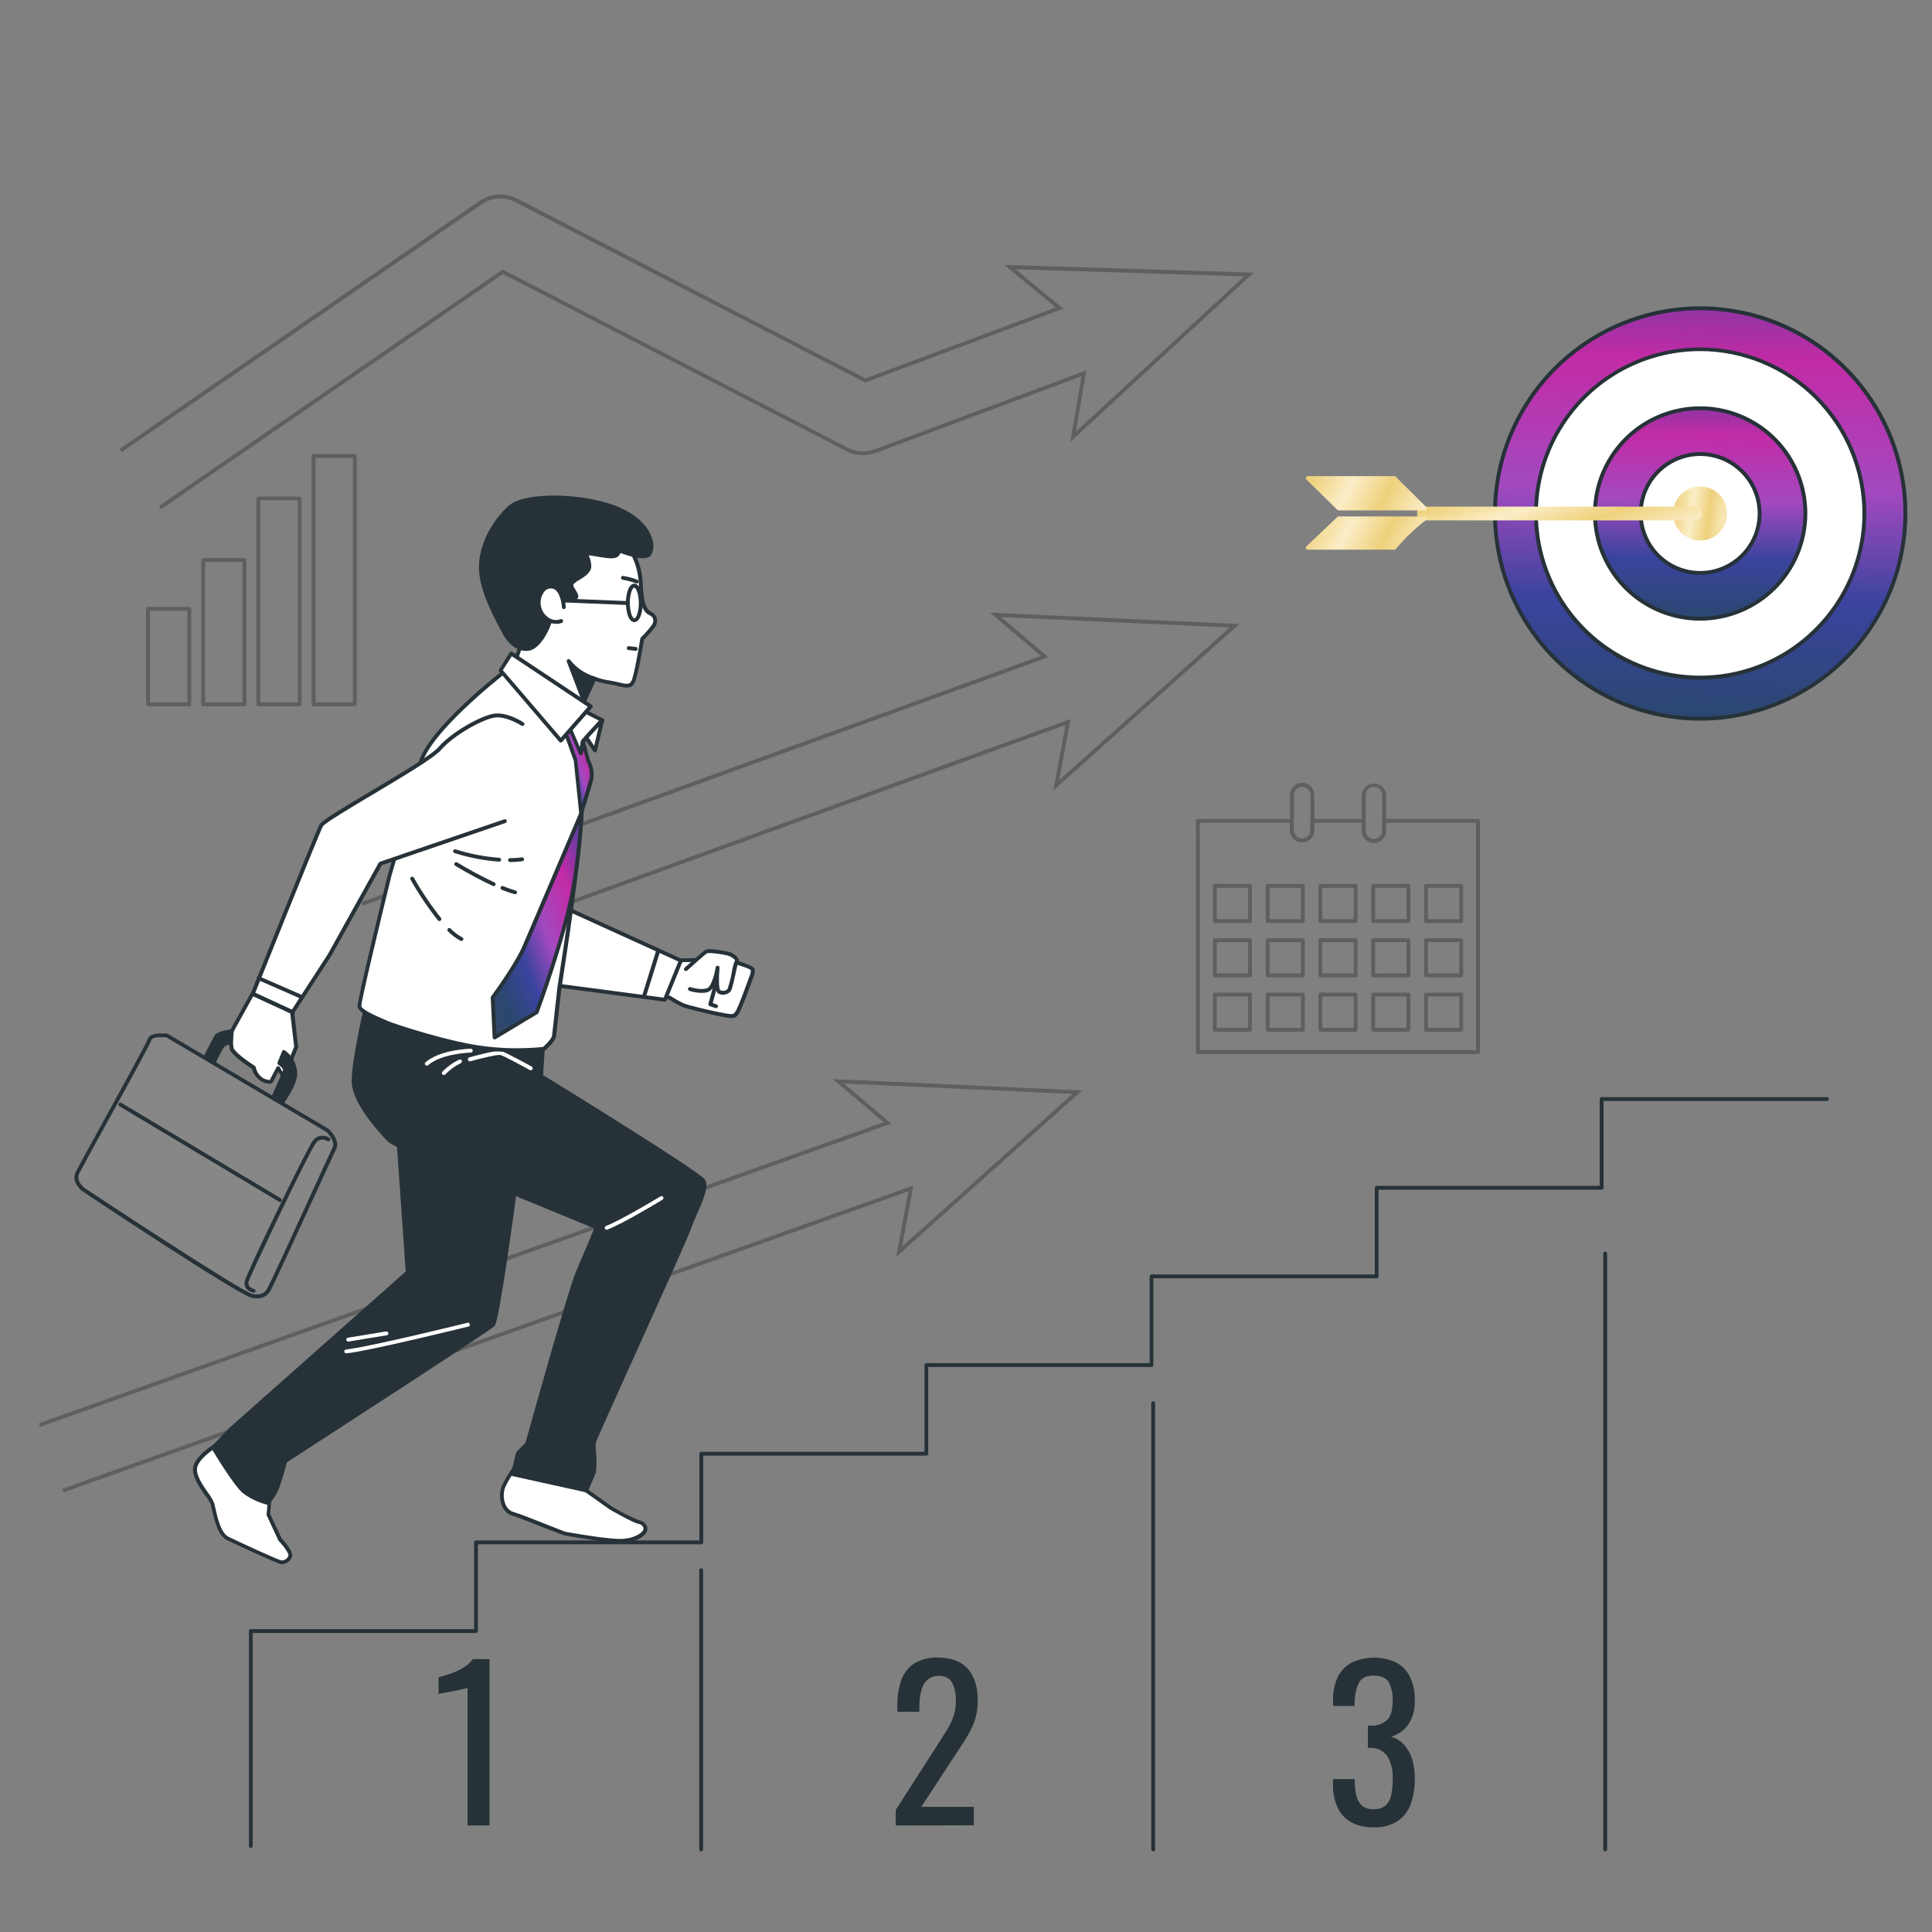 <?xml version="1.0" encoding="UTF-8"?> <svg xmlns="http://www.w3.org/2000/svg" width="500" height="500" viewBox="0 0 500 500" fill="none"><rect x="0" y="0" width="500" height="500" fill="#808080" stroke="none"/> <g clip-path="url(#clip0_823_3184)"> <path d="M121 472.43V436.83C120.607 436.96 120.206 437.064 119.8 437.14C119.04 437.32 118.18 437.5 117.22 437.68L114.67 438.15C113.93 438.3 113.54 438.37 113.5 438.37V434.06C114.1 433.92 114.81 433.72 115.6 433.48C116.432 433.219 117.249 432.915 118.05 432.57C118.893 432.216 119.694 431.77 120.44 431.24C121.183 430.729 121.838 430.101 122.38 429.38H126.68V472.43H121Z" fill="#263238"></path> <path d="M231.81 472.43V468.43L242.75 451.37C243.57 450.1 244.32 448.91 245.01 447.81C245.702 446.715 246.272 445.549 246.71 444.33C247.181 442.974 247.407 441.545 247.38 440.11C247.449 438.491 247.105 436.88 246.38 435.43C246.039 434.859 245.544 434.397 244.951 434.096C244.358 433.795 243.692 433.668 243.03 433.73C242.46 433.695 241.888 433.776 241.35 433.968C240.812 434.161 240.318 434.461 239.9 434.85C239.116 435.655 238.581 436.669 238.36 437.77C238.064 439.042 237.92 440.344 237.93 441.65V443H232.24V441.51C232.179 439.245 232.517 436.987 233.24 434.84C233.864 433.075 235.038 431.557 236.59 430.51C238.442 429.406 240.577 428.871 242.73 428.97C246.2 428.97 248.79 429.97 250.49 431.92C252.19 433.87 253.04 436.61 253.04 440.08C253.07 441.719 252.844 443.352 252.37 444.92C251.943 446.273 251.366 447.575 250.65 448.8C249.943 450 249.163 451.24 248.31 452.52L238.42 467.61H252.03V472.39L231.81 472.43Z" fill="#263238"></path> <path d="M355.5 472.91C353.467 472.984 351.451 472.526 349.65 471.58C348.107 470.711 346.881 469.373 346.15 467.76C345.332 465.903 344.932 463.889 344.98 461.86V460.42H350.61V461.42C350.635 462.583 350.786 463.74 351.06 464.87C351.278 465.815 351.781 466.67 352.5 467.32C353.357 467.975 354.424 468.294 355.5 468.22C356.635 468.295 357.757 467.938 358.64 467.22C359.394 466.46 359.893 465.486 360.07 464.43C360.333 463.063 360.457 461.672 360.44 460.28C360.522 458.352 360.091 456.437 359.19 454.73C358.725 453.992 358.078 453.385 357.311 452.97C356.544 452.555 355.682 452.345 354.81 452.36C354.677 452.342 354.543 452.342 354.41 452.36H354V446.6H354.75C355.546 446.644 356.344 446.526 357.093 446.253C357.843 445.979 358.529 445.557 359.11 445.01C359.99 444.017 360.43 442.37 360.43 440.07C360.5 438.45 360.156 436.839 359.43 435.39C358.77 434.22 357.43 433.64 355.52 433.64C353.61 433.64 352.28 434.28 351.64 435.58C350.941 437.154 350.58 438.858 350.58 440.58V441.49H345V440C344.944 437.971 345.344 435.955 346.17 434.1C346.922 432.504 348.157 431.185 349.7 430.33C351.538 429.454 353.549 429 355.585 429C357.621 429 359.632 429.454 361.47 430.33C363.01 431.196 364.239 432.526 364.98 434.13C365.805 435.995 366.205 438.021 366.15 440.06C366.256 442.257 365.672 444.432 364.48 446.28C363.383 447.819 361.796 448.94 359.98 449.46C361.247 449.82 362.397 450.51 363.31 451.46C364.263 452.509 364.979 453.75 365.41 455.1C365.93 456.759 366.18 458.491 366.15 460.23C366.198 462.499 365.839 464.758 365.09 466.9C364.457 468.696 363.266 470.242 361.69 471.31C359.833 472.451 357.677 473.009 355.5 472.91V472.91Z" fill="#263238"></path> <g opacity="0.3"> <path d="M382.54 272.78H310C309.867 272.78 309.74 272.727 309.646 272.633C309.553 272.539 309.5 272.412 309.5 272.28V212.43C309.5 212.297 309.553 212.17 309.646 212.076C309.74 211.982 309.867 211.93 310 211.93H334.31C334.443 211.93 334.57 211.982 334.664 212.076C334.757 212.17 334.81 212.297 334.81 212.43V214.85C334.81 215.42 335.037 215.967 335.44 216.37C335.843 216.773 336.39 217 336.96 217C337.53 217 338.077 216.773 338.48 216.37C338.883 215.967 339.11 215.42 339.11 214.85V212.43C339.11 212.297 339.163 212.17 339.256 212.076C339.35 211.982 339.477 211.93 339.61 211.93H352.92C353.053 211.93 353.18 211.982 353.274 212.076C353.367 212.17 353.42 212.297 353.42 212.43V214.85C353.4 215.144 353.44 215.439 353.539 215.716C353.638 215.994 353.793 216.248 353.994 216.464C354.195 216.679 354.438 216.851 354.708 216.968C354.979 217.086 355.27 217.146 355.565 217.146C355.86 217.146 356.151 217.086 356.422 216.968C356.692 216.851 356.935 216.679 357.136 216.464C357.337 216.248 357.492 215.994 357.591 215.716C357.69 215.439 357.73 215.144 357.71 214.85V212.43C357.71 212.297 357.763 212.17 357.856 212.076C357.95 211.982 358.077 211.93 358.21 211.93H382.53C382.663 211.93 382.79 211.982 382.884 212.076C382.977 212.17 383.03 212.297 383.03 212.43V272.28C383.03 272.411 382.979 272.536 382.887 272.63C382.795 272.723 382.671 272.777 382.54 272.78V272.78ZM310.54 271.78H382V212.93H358.72V214.85C358.744 215.278 358.681 215.706 358.534 216.109C358.386 216.511 358.159 216.879 357.864 217.191C357.57 217.502 357.215 217.75 356.821 217.92C356.428 218.09 356.004 218.177 355.575 218.177C355.146 218.177 354.722 218.09 354.329 217.92C353.935 217.75 353.58 217.502 353.286 217.191C352.991 216.879 352.764 216.511 352.616 216.109C352.469 215.706 352.406 215.278 352.43 214.85V212.93H340.12V214.85C340.12 215.685 339.788 216.486 339.197 217.077C338.607 217.668 337.805 218 336.97 218C336.135 218 335.333 217.668 334.743 217.077C334.152 216.486 333.82 215.685 333.82 214.85V212.93H310.51L310.54 271.78Z" fill="#121212"></path> <path d="M323.5 238.88H314.39C314.258 238.88 314.13 238.827 314.037 238.733C313.943 238.64 313.89 238.512 313.89 238.38V229.28C313.89 229.147 313.943 229.02 314.037 228.926C314.13 228.832 314.258 228.78 314.39 228.78H323.5C323.633 228.78 323.76 228.832 323.854 228.926C323.947 229.02 324 229.147 324 229.28V238.38C324 238.512 323.947 238.64 323.854 238.733C323.76 238.827 323.633 238.88 323.5 238.88ZM314.89 237.88H323V229.78H314.89V237.88Z" fill="#121212"></path> <path d="M337.17 238.88H328.06C327.927 238.88 327.8 238.827 327.707 238.733C327.613 238.64 327.56 238.512 327.56 238.38V229.28C327.56 229.147 327.613 229.02 327.707 228.926C327.8 228.832 327.927 228.78 328.06 228.78H337.17C337.303 228.78 337.43 228.832 337.524 228.926C337.617 229.02 337.67 229.147 337.67 229.28V238.38C337.67 238.512 337.617 238.64 337.524 238.733C337.43 238.827 337.303 238.88 337.17 238.88ZM328.56 237.88H336.67V229.78H328.56V237.88Z" fill="#121212"></path> <path d="M350.83 238.88H341.72C341.587 238.88 341.46 238.827 341.366 238.733C341.273 238.64 341.22 238.512 341.22 238.38V229.28C341.22 229.147 341.273 229.02 341.366 228.926C341.46 228.832 341.587 228.78 341.72 228.78H350.83C350.963 228.78 351.09 228.832 351.184 228.926C351.277 229.02 351.33 229.147 351.33 229.28V238.38C351.33 238.512 351.277 238.64 351.184 238.733C351.09 238.827 350.963 238.88 350.83 238.88ZM342.22 237.88H350.33V229.78H342.22V237.88Z" fill="#121212"></path> <path d="M364.49 238.88H355.38C355.247 238.88 355.12 238.827 355.026 238.733C354.933 238.64 354.88 238.512 354.88 238.38V229.28C354.88 229.147 354.933 229.02 355.026 228.926C355.12 228.832 355.247 228.78 355.38 228.78H364.49C364.622 228.78 364.75 228.832 364.843 228.926C364.937 229.02 364.99 229.147 364.99 229.28V238.38C364.99 238.512 364.937 238.64 364.843 238.733C364.75 238.827 364.622 238.88 364.49 238.88ZM355.88 237.88H364V229.78H355.89L355.88 237.88Z" fill="#121212"></path> <path d="M378.16 238.88H369.05C368.917 238.88 368.79 238.827 368.697 238.733C368.603 238.64 368.55 238.512 368.55 238.38V229.28C368.55 229.147 368.603 229.02 368.697 228.926C368.79 228.832 368.917 228.78 369.05 228.78H378.16C378.293 228.78 378.42 228.832 378.514 228.926C378.607 229.02 378.66 229.147 378.66 229.28V238.38C378.66 238.512 378.607 238.64 378.514 238.733C378.42 238.827 378.293 238.88 378.16 238.88ZM369.55 237.88H377.66V229.78H369.55V237.88Z" fill="#121212"></path> <path d="M323.5 252.93H314.39C314.258 252.927 314.133 252.874 314.039 252.781C313.946 252.687 313.893 252.562 313.89 252.43V243.32C313.89 243.187 313.943 243.06 314.037 242.966C314.13 242.872 314.258 242.82 314.39 242.82H323.5C323.633 242.82 323.76 242.872 323.854 242.966C323.947 243.06 324 243.187 324 243.32V252.43C324 252.562 323.947 252.69 323.854 252.783C323.76 252.877 323.633 252.93 323.5 252.93ZM314.89 251.93H323V243.82H314.89V251.93Z" fill="#121212"></path> <path d="M337.17 252.93H328.06C327.927 252.93 327.8 252.877 327.707 252.783C327.613 252.69 327.56 252.562 327.56 252.43V243.32C327.56 243.187 327.613 243.06 327.707 242.966C327.8 242.872 327.927 242.82 328.06 242.82H337.17C337.303 242.82 337.43 242.872 337.524 242.966C337.617 243.06 337.67 243.187 337.67 243.32V252.43C337.668 252.562 337.614 252.687 337.521 252.781C337.428 252.874 337.302 252.927 337.17 252.93V252.93ZM328.56 251.93H336.67V243.82H328.56V251.93Z" fill="#121212"></path> <path d="M350.83 252.93H341.72C341.588 252.927 341.462 252.874 341.369 252.781C341.276 252.687 341.223 252.562 341.22 252.43V243.32C341.22 243.187 341.273 243.06 341.366 242.966C341.46 242.872 341.587 242.82 341.72 242.82H350.83C350.963 242.82 351.09 242.872 351.184 242.966C351.277 243.06 351.33 243.187 351.33 243.32V252.43C351.33 252.562 351.277 252.69 351.184 252.783C351.09 252.877 350.963 252.93 350.83 252.93ZM342.22 251.93H350.33V243.82H342.22V251.93Z" fill="#121212"></path> <path d="M364.49 252.93H355.38C355.248 252.927 355.122 252.874 355.029 252.781C354.936 252.687 354.882 252.562 354.88 252.43V243.32C354.88 243.187 354.933 243.06 355.026 242.966C355.12 242.872 355.247 242.82 355.38 242.82H364.49C364.622 242.82 364.75 242.872 364.843 242.966C364.937 243.06 364.99 243.187 364.99 243.32V252.43C364.99 252.562 364.937 252.69 364.843 252.783C364.75 252.877 364.622 252.93 364.49 252.93ZM355.88 251.93H364V243.82H355.89L355.88 251.93Z" fill="#121212"></path> <path d="M378.16 252.93H369.05C368.917 252.93 368.79 252.877 368.697 252.783C368.603 252.69 368.55 252.562 368.55 252.43V243.32C368.55 243.187 368.603 243.06 368.697 242.966C368.79 242.872 368.917 242.82 369.05 242.82H378.16C378.293 242.82 378.42 242.872 378.514 242.966C378.607 243.06 378.66 243.187 378.66 243.32V252.43C378.658 252.562 378.604 252.687 378.511 252.781C378.418 252.874 378.292 252.927 378.16 252.93V252.93ZM369.55 251.93H377.66V243.82H369.55V251.93Z" fill="#121212"></path> <path d="M323.5 267H314.39C314.258 267 314.13 266.947 314.037 266.853C313.943 266.759 313.89 266.632 313.89 266.5V257.39C313.893 257.258 313.946 257.132 314.039 257.039C314.133 256.946 314.258 256.892 314.39 256.89H323.5C323.633 256.89 323.76 256.942 323.854 257.036C323.947 257.13 324 257.257 324 257.39V266.5C324 266.632 323.947 266.759 323.854 266.853C323.76 266.947 323.633 267 323.5 267ZM314.89 266H323V257.89H314.89V266Z" fill="#121212"></path> <path d="M337.17 267H328.06C327.927 267 327.8 266.947 327.707 266.853C327.613 266.759 327.56 266.632 327.56 266.5V257.39C327.56 257.257 327.613 257.13 327.707 257.036C327.8 256.942 327.927 256.89 328.06 256.89H337.17C337.302 256.892 337.428 256.946 337.521 257.039C337.614 257.132 337.668 257.258 337.67 257.39V266.5C337.67 266.632 337.617 266.759 337.524 266.853C337.43 266.947 337.303 267 337.17 267ZM328.56 266H336.67V257.89H328.56V266Z" fill="#121212"></path> <path d="M350.83 267H341.72C341.587 267 341.46 266.947 341.366 266.853C341.273 266.759 341.22 266.632 341.22 266.5V257.39C341.223 257.258 341.276 257.132 341.369 257.039C341.462 256.946 341.588 256.892 341.72 256.89H350.83C350.963 256.89 351.09 256.942 351.184 257.036C351.277 257.13 351.33 257.257 351.33 257.39V266.5C351.33 266.632 351.277 266.759 351.184 266.853C351.09 266.947 350.963 267 350.83 267ZM342.22 266H350.33V257.89H342.22V266Z" fill="#121212"></path> <path d="M364.49 267H355.38C355.247 267 355.12 266.947 355.026 266.853C354.933 266.759 354.88 266.632 354.88 266.5V257.39C354.882 257.258 354.936 257.132 355.029 257.039C355.122 256.946 355.248 256.892 355.38 256.89H364.49C364.622 256.89 364.75 256.942 364.843 257.036C364.937 257.13 364.99 257.257 364.99 257.39V266.5C364.99 266.632 364.937 266.759 364.843 266.853C364.75 266.947 364.622 267 364.49 267ZM355.88 266H364V257.89H355.89L355.88 266Z" fill="#121212"></path> <path d="M378.16 267H369.05C368.917 267 368.79 266.947 368.697 266.853C368.603 266.759 368.55 266.632 368.55 266.5V257.39C368.55 257.257 368.603 257.13 368.697 257.036C368.79 256.942 368.917 256.89 369.05 256.89H378.16C378.292 256.892 378.418 256.946 378.511 257.039C378.604 257.132 378.658 257.258 378.66 257.39V266.5C378.66 266.632 378.607 266.759 378.514 266.853C378.42 266.947 378.293 267 378.16 267ZM369.55 266H377.66V257.89H369.55V266Z" fill="#121212"></path> <path d="M337 218C336.165 217.997 335.366 217.664 334.776 217.074C334.185 216.484 333.853 215.684 333.85 214.85V205.74C333.85 204.904 334.182 204.103 334.773 203.512C335.363 202.922 336.165 202.59 337 202.59C337.836 202.59 338.637 202.922 339.227 203.512C339.818 204.103 340.15 204.904 340.15 205.74V214.85C340.15 215.264 340.069 215.673 339.91 216.055C339.752 216.437 339.52 216.785 339.227 217.077C338.935 217.37 338.588 217.602 338.206 217.76C337.823 217.918 337.414 218 337 218V218ZM337 203.6C336.432 203.6 335.886 203.825 335.483 204.226C335.08 204.627 334.853 205.171 334.85 205.74V214.85C334.85 215.42 335.077 215.967 335.48 216.37C335.883 216.773 336.43 217 337 217C337.57 217 338.117 216.773 338.52 216.37C338.924 215.967 339.15 215.42 339.15 214.85V205.74C339.15 205.458 339.094 205.179 338.986 204.919C338.878 204.658 338.72 204.422 338.52 204.223C338.32 204.024 338.083 203.867 337.822 203.76C337.561 203.653 337.282 203.599 337 203.6Z" fill="#121212"></path> <path d="M355.58 218C354.745 217.997 353.946 217.664 353.355 217.074C352.765 216.484 352.433 215.684 352.43 214.85V205.74C352.475 204.936 352.826 204.181 353.411 203.628C353.996 203.075 354.77 202.767 355.575 202.767C356.38 202.767 357.154 203.075 357.739 203.628C358.324 204.181 358.675 204.936 358.72 205.74V214.85C358.72 215.683 358.389 216.483 357.801 217.074C357.212 217.664 356.414 217.997 355.58 218ZM355.58 203.6C355.011 203.6 354.466 203.825 354.063 204.226C353.66 204.627 353.433 205.171 353.43 205.74V214.85C353.41 215.144 353.45 215.439 353.549 215.716C353.648 215.994 353.803 216.248 354.004 216.464C354.205 216.679 354.448 216.851 354.718 216.968C354.989 217.086 355.28 217.146 355.575 217.146C355.87 217.146 356.161 217.086 356.431 216.968C356.702 216.851 356.945 216.679 357.146 216.464C357.347 216.248 357.502 215.994 357.601 215.716C357.699 215.439 357.74 215.144 357.72 214.85V205.74C357.72 205.172 357.494 204.628 357.093 204.226C356.692 203.825 356.147 203.6 355.58 203.6Z" fill="#121212"></path> </g> <g opacity="0.3"> <path d="M49 182.79H38.3C38.167 182.79 38.04 182.737 37.947 182.644C37.853 182.55 37.8 182.423 37.8 182.29V157.56C37.8 157.427 37.853 157.3 37.947 157.207C38.04 157.113 38.167 157.06 38.3 157.06H49C49.133 157.06 49.26 157.113 49.354 157.207C49.447 157.3 49.5 157.427 49.5 157.56V182.29C49.5 182.423 49.447 182.55 49.354 182.644C49.26 182.737 49.133 182.79 49 182.79ZM38.83 181.79H48.5V158.06H38.8L38.83 181.79Z" fill="#121212"></path> <path d="M63.26 182.79H52.59C52.458 182.79 52.33 182.737 52.236 182.643C52.143 182.55 52.09 182.423 52.09 182.29V144.92C52.09 144.787 52.143 144.66 52.236 144.566C52.33 144.473 52.458 144.42 52.59 144.42H63.26C63.393 144.42 63.52 144.473 63.614 144.566C63.707 144.66 63.76 144.787 63.76 144.92V182.29C63.76 182.423 63.707 182.55 63.614 182.643C63.52 182.737 63.393 182.79 63.26 182.79ZM53.09 181.79H62.76V145.42H53.09V181.79Z" fill="#121212"></path> <path d="M77.55 182.79H66.87C66.737 182.79 66.61 182.737 66.517 182.644C66.423 182.55 66.37 182.423 66.37 182.29V129C66.37 128.867 66.423 128.74 66.517 128.646C66.61 128.553 66.737 128.5 66.87 128.5H77.55C77.683 128.5 77.81 128.553 77.904 128.646C77.997 128.74 78.05 128.867 78.05 129V182.31C78.045 182.439 77.99 182.561 77.897 182.651C77.804 182.74 77.679 182.79 77.55 182.79V182.79ZM67.37 181.79H77.05V129.48H67.37V181.79Z" fill="#121212"></path> <path d="M91.84 182.79H81.16C81.028 182.79 80.9 182.737 80.807 182.644C80.713 182.55 80.66 182.423 80.66 182.29V118C80.66 117.867 80.713 117.74 80.807 117.646C80.9 117.553 81.028 117.5 81.16 117.5H91.84C91.973 117.5 92.1 117.553 92.194 117.646C92.287 117.74 92.34 117.867 92.34 118V182.3C92.338 182.431 92.284 182.555 92.19 182.647C92.097 182.739 91.971 182.79 91.84 182.79V182.79ZM81.66 181.79H91.34V118.49H81.66V181.79Z" fill="#121212"></path> </g> <path d="M477.535 170.449C498.275 149.708 498.275 116.081 477.535 95.34C456.794 74.599 423.167 74.599 402.426 95.34C381.685 116.081 381.685 149.708 402.426 170.449C423.167 191.19 456.794 191.19 477.535 170.449Z" fill="url(#paint0_linear_823_3184)"></path> <path d="M440 186.5C429.397 186.5 419.032 183.356 410.216 177.465C401.4 171.574 394.529 163.201 390.471 153.405C386.413 143.61 385.352 132.83 387.42 122.431C389.489 112.032 394.595 102.479 402.092 94.982C409.59 87.484 419.142 82.379 429.541 80.31C439.941 78.241 450.72 79.303 460.516 83.361C470.312 87.418 478.684 94.29 484.575 103.106C490.466 111.922 493.61 122.287 493.61 132.89C493.594 147.103 487.941 160.73 477.891 170.78C467.84 180.831 454.214 186.484 440 186.5V186.5ZM440 80.28C429.595 80.28 419.423 83.365 410.772 89.146C402.12 94.927 395.377 103.144 391.395 112.757C387.413 122.37 386.371 132.948 388.401 143.154C390.431 153.359 395.442 162.733 402.799 170.091C410.157 177.448 419.531 182.459 429.736 184.489C439.942 186.519 450.52 185.477 460.133 181.495C469.746 177.513 477.963 170.77 483.744 162.118C489.525 153.467 492.61 143.295 492.61 132.89C492.594 118.942 487.046 105.569 477.184 95.707C467.321 85.844 453.948 80.296 440 80.28V80.28Z" fill="#263238"></path> <path d="M470.053 162.968C486.662 146.359 486.662 119.43 470.053 102.821C453.444 86.212 426.516 86.212 409.907 102.821C393.298 119.43 393.298 146.359 409.907 162.968C426.516 179.577 453.444 179.577 470.053 162.968Z" fill="white"></path> <path d="M440 175.92C431.495 175.92 423.182 173.398 416.11 168.673C409.039 163.948 403.528 157.233 400.273 149.375C397.019 141.518 396.167 132.872 397.826 124.531C399.485 116.19 403.581 108.528 409.594 102.514C415.608 96.501 423.27 92.405 431.611 90.746C439.952 89.087 448.598 89.939 456.455 93.193C464.313 96.448 471.028 101.959 475.753 109.03C480.478 116.102 483 124.415 483 132.92C482.979 144.318 478.442 155.243 470.382 163.302C462.323 171.362 451.398 175.899 440 175.92ZM440 90.86C431.693 90.86 423.573 93.323 416.666 97.938C409.759 102.553 404.376 109.113 401.197 116.787C398.018 124.462 397.186 132.907 398.807 141.054C400.428 149.201 404.428 156.685 410.302 162.558C416.175 168.432 423.659 172.432 431.806 174.053C439.953 175.673 448.398 174.842 456.073 171.663C463.747 168.484 470.307 163.101 474.922 156.194C479.537 149.287 482 141.167 482 132.86C481.979 121.727 477.547 111.057 469.675 103.185C461.803 95.313 451.133 90.881 440 90.86V90.86Z" fill="#263238"></path> <path d="M459.235 152.149C469.869 141.515 469.869 124.274 459.235 113.64C448.601 103.006 431.36 103.006 420.726 113.64C410.092 124.274 410.092 141.515 420.726 152.149C431.36 162.783 448.601 162.783 459.235 152.149Z" fill="url(#paint1_linear_823_3184)"></path> <path d="M440 160.62C434.516 160.62 429.154 158.994 424.594 155.947C420.034 152.9 416.48 148.569 414.381 143.502C412.282 138.435 411.733 132.859 412.803 127.48C413.873 122.101 416.514 117.16 420.392 113.282C424.27 109.404 429.211 106.763 434.59 105.693C439.969 104.623 445.545 105.172 450.612 107.271C455.679 109.37 460.01 112.924 463.057 117.484C466.104 122.044 467.73 127.406 467.73 132.89C467.722 140.242 464.798 147.291 459.599 152.489C454.401 157.688 447.352 160.612 440 160.62ZM440 106.16C434.713 106.16 429.545 107.728 425.15 110.665C420.754 113.602 417.328 117.777 415.305 122.661C413.282 127.545 412.752 132.92 413.784 138.105C414.815 143.29 417.361 148.053 421.099 151.791C424.837 155.529 429.6 158.075 434.785 159.107C439.97 160.138 445.345 159.609 450.229 157.585C455.113 155.562 459.288 152.136 462.225 147.741C465.162 143.345 466.73 138.177 466.73 132.89C466.722 125.803 463.903 119.009 458.892 113.998C453.881 108.987 447.087 106.168 440 106.16Z" fill="#263238"></path> <path d="M450.863 143.777C456.873 137.767 456.873 128.022 450.863 122.012C444.853 116.002 435.108 116.002 429.098 122.012C423.088 128.022 423.088 137.767 429.098 143.777C435.108 149.787 444.853 149.787 450.863 143.777Z" fill="white"></path> <path d="M440 148.78C436.857 148.78 433.785 147.848 431.172 146.102C428.559 144.356 426.522 141.874 425.32 138.971C424.117 136.067 423.802 132.872 424.415 129.79C425.029 126.708 426.542 123.876 428.764 121.654C430.986 119.432 433.818 117.918 436.9 117.305C439.983 116.692 443.177 117.007 446.081 118.21C448.984 119.412 451.466 121.449 453.212 124.062C454.958 126.675 455.89 129.747 455.89 132.89C455.885 137.103 454.209 141.141 451.23 144.12C448.251 147.099 444.213 148.775 440 148.78ZM440 118C437.055 118 434.176 118.873 431.728 120.509C429.279 122.146 427.371 124.471 426.244 127.192C425.117 129.913 424.822 132.907 425.396 135.795C425.971 138.683 427.389 141.336 429.471 143.419C431.554 145.501 434.207 146.919 437.095 147.494C439.984 148.068 442.977 147.774 445.698 146.647C448.419 145.52 450.745 143.611 452.381 141.162C454.017 138.714 454.89 135.835 454.89 132.89C454.885 128.943 453.314 125.158 450.523 122.367C447.732 119.576 443.948 118.005 440 118Z" fill="#263238"></path> <path d="M446.48 132.89C446.48 131.605 446.099 130.348 445.385 129.279C444.67 128.21 443.655 127.377 442.467 126.885C441.28 126.393 439.973 126.264 438.712 126.515C437.451 126.766 436.293 127.385 435.384 128.294C434.475 129.203 433.856 130.361 433.605 131.622C433.354 132.883 433.483 134.19 433.975 135.378C434.467 136.565 435.3 137.58 436.369 138.295C437.438 139.009 438.694 139.39 439.98 139.39C441.704 139.39 443.357 138.705 444.576 137.486C445.795 136.267 446.48 134.614 446.48 132.89Z" fill="url(#paint2_linear_823_3184)"></path> <path d="M440 139.89C438.616 139.89 437.262 139.48 436.111 138.71C434.96 137.941 434.063 136.848 433.533 135.569C433.003 134.29 432.864 132.882 433.135 131.525C433.405 130.167 434.071 128.919 435.05 127.94C436.029 126.961 437.277 126.295 438.634 126.025C439.992 125.755 441.4 125.893 442.679 126.423C443.958 126.953 445.051 127.85 445.82 129.001C446.589 130.152 447 131.506 447 132.89C447 134.747 446.263 136.527 444.95 137.84C443.637 139.153 441.857 139.89 440 139.89V139.89ZM440 126.89C438.813 126.89 437.653 127.242 436.667 127.901C435.68 128.561 434.911 129.498 434.457 130.594C434.003 131.69 433.884 132.897 434.115 134.061C434.347 135.225 434.918 136.294 435.757 137.133C436.596 137.972 437.666 138.543 438.829 138.775C439.993 139.006 441.2 138.888 442.296 138.433C443.392 137.979 444.33 137.21 444.989 136.224C445.648 135.237 446 134.077 446 132.89C446 131.299 445.368 129.773 444.243 128.647C443.117 127.522 441.591 126.89 440 126.89Z" fill="url(#paint3_linear_823_3184)"></path> <path d="M438.69 134.18H367.27V131.6H438.69C439.032 131.6 439.36 131.736 439.602 131.978C439.844 132.22 439.98 132.548 439.98 132.89C439.98 133.059 439.947 133.227 439.882 133.384C439.817 133.54 439.722 133.682 439.602 133.802C439.482 133.922 439.34 134.017 439.184 134.082C439.027 134.147 438.859 134.18 438.69 134.18Z" fill="url(#paint4_linear_823_3184)"></path> <path d="M438.69 134.68H367.27C367.137 134.68 367.01 134.627 366.916 134.534C366.823 134.44 366.77 134.313 366.77 134.18V131.6C366.77 131.467 366.823 131.34 366.916 131.247C367.01 131.153 367.137 131.1 367.27 131.1H438.69C438.925 131.1 439.158 131.146 439.375 131.236C439.592 131.326 439.79 131.458 439.956 131.624C440.122 131.791 440.254 131.988 440.344 132.205C440.434 132.422 440.48 132.655 440.48 132.89C440.48 133.125 440.434 133.358 440.344 133.575C440.254 133.792 440.122 133.99 439.956 134.156C439.79 134.322 439.592 134.454 439.375 134.544C439.158 134.634 438.925 134.68 438.69 134.68ZM367.77 133.68H438.69C438.9 133.68 439.101 133.597 439.249 133.449C439.397 133.301 439.48 133.1 439.48 132.89C439.48 132.681 439.397 132.48 439.249 132.331C439.101 132.183 438.9 132.1 438.69 132.1H367.77V133.68Z" fill="url(#paint5_linear_823_3184)"></path> <path d="M360.92 123.73L361.32 124.19L368.78 131.59H346.45L338.46 123.73H360.92Z" fill="url(#paint6_linear_823_3184)"></path> <path d="M368.78 132.09H346.45C346.32 132.091 346.194 132.041 346.1 131.95L338.1 124.09C338.028 124.02 337.979 123.931 337.957 123.833C337.936 123.735 337.944 123.633 337.98 123.54C338.018 123.447 338.083 123.368 338.167 123.313C338.251 123.257 338.35 123.229 338.45 123.23H360.91C360.982 123.229 361.053 123.243 361.119 123.273C361.185 123.302 361.243 123.346 361.29 123.4L361.69 123.86L369.13 131.24C369.198 131.31 369.245 131.398 369.264 131.494C369.284 131.59 369.275 131.689 369.24 131.78C369.203 131.871 369.139 131.95 369.057 132.005C368.975 132.06 368.879 132.09 368.78 132.09ZM346.65 131.09H367.57L360.69 124.23H339.69L346.65 131.09Z" fill="url(#paint7_linear_823_3184)"></path> <path d="M338.46 141.75L346.46 134.15H368.79C365.869 136.373 363.212 138.923 360.87 141.75H338.46Z" fill="url(#paint8_linear_823_3184)"></path> <path d="M360.86 142.25H338.46C338.359 142.249 338.26 142.218 338.176 142.161C338.093 142.105 338.028 142.024 337.99 141.93C337.953 141.838 337.945 141.738 337.967 141.641C337.988 141.545 338.038 141.457 338.11 141.39L346.11 133.79C346.205 133.701 346.33 133.651 346.46 133.65H368.79C368.897 133.649 369.001 133.683 369.088 133.746C369.174 133.809 369.238 133.898 369.27 134C369.306 134.099 369.307 134.206 369.275 134.306C369.242 134.406 369.177 134.491 369.09 134.55C366.2 136.752 363.57 139.275 361.25 142.07C361.201 142.125 361.141 142.17 361.074 142.201C361.007 142.232 360.934 142.249 360.86 142.25V142.25ZM339.71 141.25H360.62C362.643 138.842 364.889 136.632 367.33 134.65H346.65L339.71 141.25Z" fill="url(#paint9_linear_823_3184)"></path> <path opacity="0.3" d="M41.72 131.77L41.15 130.95L130.1 69.75L130.37 69.89L219.46 115.89C220.513 116.434 221.668 116.752 222.852 116.822C224.035 116.893 225.22 116.715 226.33 116.3L281.14 95.85L278.44 111.7L322 71.51L262.81 69.69L275.2 79.88L223.91 99L223.72 98.9L133.37 52.31C132.003 51.607 130.471 51.288 128.938 51.386C127.404 51.485 125.926 51.998 124.66 52.87L31.52 117L30.95 116.17L124.09 52C125.506 51.025 127.159 50.453 128.874 50.343C130.589 50.234 132.302 50.592 133.83 51.38L224 97.93L273.24 79.56L259.9 68.56L324.46 70.56L277 114.38L279.91 97.38L226.68 117.2C225.44 117.661 224.117 117.859 222.796 117.78C221.476 117.701 220.186 117.346 219.01 116.74L130.17 70.92L41.72 131.77Z" fill="#121212"></path> <path opacity="0.3" d="M99.88 251.37L99.54 250.43L277.06 186.08L274.12 201.89L318.24 162.39L259.08 159.7L271.34 170.07L270.53 170.37L93.84 234.41L93.5 233.47L269.38 169.72L256.2 158.56L320.73 161.5L272.6 204.59L275.75 187.62L99.88 251.37Z" fill="#121212"></path> <path opacity="0.3" d="M16.43 386.24L16.09 385.3L236.39 306.8L233.45 322.6L277.57 283.1L218.41 280.41L230.68 290.79L229.86 291.08L10.38 369.28L10.05 368.34L228.71 290.43L215.53 279.27L280.06 282.22L231.93 325.3L235.09 308.32L16.43 386.24Z" fill="#121212"></path> <path d="M64.91 478.24C64.777 478.24 64.65 478.187 64.556 478.094C64.463 478 64.41 477.873 64.41 477.74V422.12C64.41 421.987 64.463 421.86 64.556 421.766C64.65 421.673 64.777 421.62 64.91 421.62H122.69V399.17C122.69 399.037 122.743 398.91 122.836 398.816C122.93 398.723 123.057 398.67 123.19 398.67H181V376.22C181 376.087 181.053 375.96 181.146 375.866C181.24 375.773 181.367 375.72 181.5 375.72H239.26V353.28C239.26 353.147 239.313 353.02 239.406 352.926C239.5 352.833 239.627 352.78 239.76 352.78H297.53V330.33C297.53 330.197 297.583 330.07 297.676 329.976C297.77 329.883 297.897 329.83 298.03 329.83H355.8V307.39C355.8 307.257 355.853 307.13 355.946 307.036C356.04 306.943 356.167 306.89 356.3 306.89H414V284.44C414 284.307 414.053 284.18 414.146 284.086C414.24 283.993 414.367 283.94 414.5 283.94H472.8C472.933 283.94 473.06 283.993 473.153 284.086C473.247 284.18 473.3 284.307 473.3 284.44C473.297 284.572 473.244 284.697 473.151 284.791C473.057 284.884 472.932 284.937 472.8 284.94H415V307.39C415 307.523 414.947 307.65 414.853 307.743C414.76 307.837 414.633 307.89 414.5 307.89H356.76V330.33C356.76 330.463 356.707 330.59 356.613 330.684C356.52 330.777 356.393 330.83 356.26 330.83H298.49V353.28C298.49 353.413 298.437 353.54 298.343 353.633C298.25 353.727 298.123 353.78 297.99 353.78H240.22V376.22C240.22 376.353 240.167 376.48 240.073 376.573C239.98 376.667 239.853 376.72 239.72 376.72H182V399.17C182 399.303 181.947 399.43 181.853 399.523C181.76 399.617 181.633 399.67 181.5 399.67H123.69V422.12C123.687 422.252 123.634 422.377 123.541 422.471C123.447 422.564 123.322 422.617 123.19 422.62H65.41V477.74C65.41 477.806 65.397 477.871 65.372 477.931C65.347 477.992 65.31 478.047 65.263 478.094C65.217 478.14 65.162 478.177 65.101 478.202C65.041 478.227 64.976 478.24 64.91 478.24Z" fill="#263238"></path> <path d="M181.46 479.12C181.327 479.12 181.2 479.067 181.106 478.974C181.013 478.88 180.96 478.753 180.96 478.62V406.35C180.96 406.217 181.013 406.09 181.106 405.997C181.2 405.903 181.327 405.85 181.46 405.85C181.593 405.85 181.72 405.903 181.814 405.997C181.907 406.09 181.96 406.217 181.96 406.35V478.62C181.96 478.753 181.907 478.88 181.814 478.974C181.72 479.067 181.593 479.12 181.46 479.12Z" fill="#263238"></path> <path d="M298.44 479.12C298.307 479.12 298.18 479.067 298.086 478.973C297.993 478.88 297.94 478.752 297.94 478.62V363.13C297.943 362.998 297.996 362.872 298.089 362.779C298.182 362.686 298.308 362.632 298.44 362.63C298.573 362.63 298.7 362.683 298.793 362.776C298.887 362.87 298.94 362.997 298.94 363.13V478.62C298.94 478.752 298.887 478.88 298.793 478.973C298.7 479.067 298.573 479.12 298.44 479.12Z" fill="#263238"></path> <path d="M415.42 479.12C415.287 479.12 415.16 479.067 415.066 478.974C414.973 478.88 414.92 478.753 414.92 478.62V324.39C414.92 324.258 414.973 324.13 415.066 324.037C415.16 323.943 415.287 323.89 415.42 323.89C415.553 323.89 415.68 323.943 415.773 324.037C415.867 324.13 415.92 324.258 415.92 324.39V478.62C415.92 478.753 415.867 478.88 415.773 478.974C415.68 479.067 415.553 479.12 415.42 479.12Z" fill="#263238"></path> <path d="M69.82 387.07L69.4 391.9L72.5 398.44C72.5 398.44 75.63 401.68 75.09 402.81C74.91 403.267 74.594 403.656 74.183 403.924C73.773 404.193 73.29 404.328 72.8 404.31C71.96 404.25 61.6 399.43 58.93 398.14C56.26 396.85 55.46 390.92 54.93 389.14C54.4 387.36 49.44 382.5 50.65 379.26C51.86 376.02 57.9 372.86 57.9 372.86L69.82 387.07Z" fill="white"></path> <path d="M73 404.81H72.82C71.69 404.73 58.89 398.66 58.76 398.59C56.35 397.43 55.39 393.12 54.82 390.59C54.7 390.05 54.61 389.59 54.51 389.28C54.103 388.433 53.596 387.637 53 386.91C51.42 384.63 49.24 381.52 50.16 379.06C51.43 375.68 57.4 372.52 57.65 372.39C57.751 372.336 57.868 372.318 57.981 372.34C58.094 372.362 58.196 372.422 58.27 372.51L70.2 386.75C70.243 386.799 70.276 386.856 70.297 386.918C70.318 386.98 70.326 387.045 70.32 387.11L69.91 391.81L72.91 398.15C73.91 399.23 76.14 401.75 75.53 403.02C75.322 403.528 74.973 403.966 74.525 404.283C74.077 404.6 73.548 404.783 73 404.81V404.81ZM57.8 373.47C56.52 374.19 52.11 376.82 51.14 379.41C50.4 381.41 52.4 384.24 53.86 386.34C54.501 387.152 55.029 388.047 55.43 389C55.52 389.33 55.63 389.81 55.75 390.36C56.24 392.6 57.17 396.77 59.14 397.72C62.8 399.48 72.01 403.72 72.85 403.84C73.238 403.849 73.62 403.737 73.941 403.518C74.262 403.299 74.506 402.985 74.64 402.62C74.84 402.19 73.64 400.38 72.14 398.81L72.05 398.68L69 392.12C68.975 392.035 68.975 391.945 69 391.86L69.4 387.23L57.8 373.47Z" fill="#263238"></path> <path d="M103 293.12L105.53 329.28L59.7 369.87L55.15 374.62C55.15 374.62 60.73 383.92 63.08 385.96C64.9 387.363 66.986 388.383 69.21 388.96C70.362 387.762 71.254 386.339 71.83 384.78C72.77 382.21 73.83 378.17 73.83 378.17C73.83 378.17 126.47 344.1 127.67 342.87C128.87 341.64 134.07 302.11 134.07 302.11L103 293.12Z" fill="#263238"></path> <path d="M69.21 389.41H69.09C66.789 388.832 64.63 387.787 62.75 386.34C60.37 384.28 54.95 375.27 54.75 374.89C54.697 374.794 54.675 374.683 54.688 374.574C54.7 374.465 54.747 374.362 54.82 374.28L59.37 369.53L105 329.07L102.48 293.16C102.473 293.079 102.486 292.998 102.517 292.923C102.548 292.848 102.597 292.782 102.66 292.73C102.723 292.682 102.797 292.648 102.875 292.633C102.953 292.617 103.033 292.62 103.11 292.64L134.2 301.58C134.314 301.613 134.412 301.685 134.476 301.784C134.541 301.884 134.567 302.003 134.55 302.12C133.33 311.43 129.24 341.91 128.01 343.17C126.78 344.43 80.37 374.48 74.25 378.44C74.03 379.27 73.13 382.65 72.31 384.9C71.713 386.533 70.78 388.022 69.57 389.27C69.472 389.361 69.344 389.411 69.21 389.41V389.41ZM55.78 374.69C56.78 376.35 61.39 383.83 63.4 385.58C65.085 386.869 67.008 387.811 69.06 388.35C70.061 387.244 70.841 385.958 71.36 384.56C72.28 382.04 73.36 378.04 73.36 378C73.393 377.879 73.467 377.772 73.57 377.7C88.14 368.28 126.18 343.58 127.33 342.47C128.18 341.13 131.49 317.94 133.54 302.42L103.54 293.8L106 329.24C106.006 329.316 105.994 329.392 105.967 329.463C105.939 329.534 105.896 329.598 105.84 329.65L60 370.24L55.78 374.69Z" fill="#263238"></path> <path d="M89.6 350.24C89.468 350.24 89.34 350.187 89.246 350.094C89.153 350 89.1 349.873 89.1 349.74C89.1 349.607 89.153 349.48 89.246 349.386C89.34 349.293 89.468 349.24 89.6 349.24C95.22 348.68 120.73 342.4 120.99 342.33C121.119 342.3 121.254 342.322 121.366 342.391C121.479 342.461 121.559 342.572 121.59 342.7C121.607 342.763 121.61 342.829 121.601 342.893C121.592 342.958 121.57 343.02 121.536 343.076C121.503 343.132 121.458 343.18 121.406 343.219C121.353 343.257 121.293 343.285 121.23 343.3C120.17 343.56 95.39 349.67 89.7 350.24H89.6Z" fill="white"></path> <path d="M90.16 347.19C90.027 347.201 89.896 347.158 89.795 347.072C89.694 346.986 89.631 346.863 89.62 346.73C89.609 346.597 89.652 346.466 89.738 346.365C89.824 346.263 89.947 346.201 90.08 346.19L99.93 344.58C99.995 344.57 100.061 344.573 100.125 344.589C100.189 344.605 100.249 344.633 100.302 344.672C100.355 344.711 100.4 344.76 100.434 344.816C100.468 344.872 100.49 344.935 100.5 345C100.511 345.064 100.51 345.13 100.495 345.194C100.481 345.258 100.454 345.318 100.415 345.371C100.377 345.425 100.329 345.47 100.273 345.504C100.217 345.538 100.155 345.56 100.09 345.57L90.24 347.18L90.16 347.19Z" fill="white"></path> <path d="M148.87 383.66L158.06 390.19C158.06 390.19 164.28 393.71 165.21 393.82C165.707 393.839 166.177 394.051 166.519 394.412C166.861 394.773 167.048 395.253 167.04 395.75C166.92 396.84 164.85 398.5 161.2 398.75C157.55 399 147.2 397.05 146.45 396.96C145.7 396.87 135.6 392.61 132.85 391.83C130.1 391.05 129.55 387.53 130.11 385.39C130.67 383.25 134.37 378.15 134.37 378.15L148.87 383.66Z" fill="white"></path> <path d="M160.55 399.24C157.22 399.24 150.62 398.13 147.69 397.64C147 397.52 146.54 397.44 146.39 397.43C146.01 397.38 144.52 396.8 140.96 395.43C137.78 394.16 134.18 392.73 132.72 392.32C129.59 391.44 129.02 387.59 129.62 385.32C130.22 383.05 133.81 378.12 133.97 377.91C134.035 377.823 134.127 377.758 134.231 377.728C134.336 377.697 134.448 377.701 134.55 377.74L149.05 383.28L149.16 383.34L158.35 389.87C160.57 391.213 162.882 392.396 165.27 393.41C165.864 393.479 166.421 393.735 166.86 394.14C167.105 394.359 167.294 394.632 167.412 394.938C167.53 395.244 167.574 395.574 167.54 395.9C167.38 397.36 164.92 399.09 161.23 399.31C161 399.24 160.8 399.24 160.55 399.24ZM134.55 378.72C133.75 379.85 131.04 383.72 130.55 385.48C130.03 387.48 130.55 390.65 132.95 391.32C134.46 391.75 138.09 393.19 141.29 394.46C143.55 395.36 146.11 396.37 146.47 396.46L147.82 396.68C150.93 397.21 158.23 398.43 161.13 398.26C164.55 398.04 166.42 396.52 166.51 395.73C166.524 395.559 166.498 395.386 166.433 395.227C166.369 395.067 166.269 394.924 166.14 394.81C165.86 394.559 165.512 394.396 165.14 394.34C164.14 394.24 158.85 391.25 157.79 390.65L148.61 384.14L134.55 378.72Z" fill="#263238"></path> <path d="M95 259.65C95 259.65 91.39 274.71 91.56 280.14C91.73 285.57 99.16 293.55 100.73 295.08C102.3 296.61 110.15 299.02 110.73 299.47C111.31 299.92 154.52 317.67 154.52 317.67C154.52 317.67 151.61 324.67 149.52 329.49C147.43 334.31 136.52 373.66 136.52 373.66L134.12 376.1L132.75 381.55L151.86 385.72C151.86 385.72 153.58 381.93 153.86 380.81C154.14 379.69 153.6 374.4 153.71 373.45C153.82 372.5 177.28 321.36 178.44 317.82C179.6 314.28 183.44 307.74 182.11 305.66C180.78 303.58 140.11 278.57 140.11 278.57L140.68 269.94C140.68 269.94 109.33 268 95 259.65Z" fill="#263238"></path> <path d="M151.79 386.22H151.68L132.57 382C132.439 381.969 132.325 381.888 132.254 381.773C132.183 381.659 132.16 381.521 132.19 381.39L133.57 375.94C133.591 375.853 133.636 375.773 133.7 375.71L136 373.36C136.8 370.5 147 333.93 149 329.25C150.74 325.25 153.1 319.55 153.78 317.9C140.51 312.46 110.85 300.25 110.33 299.81C110.15 299.69 109.03 299.28 107.94 298.88C105.21 297.88 101.46 296.48 100.35 295.4C100.26 295.31 91.23 286.35 91.03 280.12C90.86 274.68 94.33 260.12 94.48 259.49C94.499 259.415 94.534 259.345 94.585 259.286C94.635 259.227 94.699 259.18 94.77 259.15C94.84 259.116 94.917 259.098 94.995 259.098C95.073 259.098 95.15 259.116 95.22 259.15C109.3 267.35 140.32 269.35 140.63 269.37C140.697 269.372 140.763 269.388 140.823 269.417C140.884 269.446 140.937 269.488 140.98 269.54C141.023 269.589 141.056 269.646 141.077 269.708C141.098 269.77 141.105 269.835 141.1 269.9L140.55 278.23C145.78 281.45 181.17 303.23 182.48 305.32C183.55 307.01 181.94 310.67 180.38 314.21C179.78 315.58 179.2 316.88 178.87 317.9C178.23 319.83 171.4 334.96 164.8 349.59C159.66 360.97 154.35 372.73 154.15 373.47C154.15 373.76 154.15 374.89 154.25 375.97C154.431 377.598 154.431 379.242 154.25 380.87C153.92 382.02 152.25 385.7 152.18 385.87C152.155 385.959 152.105 386.04 152.036 386.101C151.967 386.163 151.881 386.205 151.79 386.22V386.22ZM133.29 381.17L151.5 385.17C151.93 384.17 153.1 381.58 153.35 380.7C153.458 379.177 153.434 377.648 153.28 376.13C153.197 375.229 153.163 374.324 153.18 373.42C153.18 372.97 155.77 367.29 163.9 349.28C170.19 335.35 177.32 319.56 177.9 317.69C178.25 316.62 178.83 315.3 179.45 313.9C180.76 310.9 182.4 307.2 181.62 305.96C180.62 304.45 156.03 289.03 139.75 279.03C139.672 278.982 139.609 278.914 139.567 278.833C139.525 278.752 139.505 278.661 139.51 278.57L140.05 270.43C136.05 270.14 108.78 267.92 95.28 260.43C94.6 263.37 91.86 275.43 92.01 280.15C92.16 285.05 98.74 292.51 101.01 294.74C102.01 295.68 105.9 297.13 108.25 298C109.179 298.276 110.077 298.648 110.93 299.11C111.93 299.67 142.78 312.38 154.59 317.23C154.712 317.282 154.808 317.378 154.86 317.5C154.91 317.622 154.91 317.758 154.86 317.88C154.86 317.95 151.93 324.96 149.86 329.71C147.79 334.46 136.97 373.42 136.86 373.81C136.843 373.894 136.801 373.97 136.74 374.03L134.44 376.37L133.29 381.17Z" fill="#263238"></path> <path d="M137.38 277C137.293 277.001 137.207 276.98 137.13 276.94C134.52 275.49 130.34 273.26 129.56 273.04C128.94 272.86 125.09 273.72 121.73 274.65C121.664 274.668 121.596 274.672 121.528 274.664C121.461 274.655 121.396 274.633 121.337 274.599C121.278 274.565 121.226 274.52 121.185 274.466C121.143 274.412 121.113 274.351 121.095 274.285C121.077 274.219 121.073 274.151 121.081 274.083C121.09 274.016 121.112 273.951 121.146 273.892C121.18 273.833 121.225 273.781 121.279 273.74C121.333 273.698 121.394 273.668 121.46 273.65C122.65 273.32 128.64 271.65 129.83 272.04C131.02 272.43 136.94 275.65 137.62 276.04C137.713 276.095 137.786 276.179 137.827 276.279C137.869 276.38 137.876 276.49 137.849 276.595C137.822 276.7 137.762 276.793 137.677 276.861C137.593 276.929 137.488 276.967 137.38 276.97V277Z" fill="white"></path> <path d="M114.82 278.2C114.759 278.201 114.699 278.19 114.642 278.168C114.585 278.146 114.534 278.112 114.49 278.07C114.442 278.025 114.404 277.971 114.378 277.911C114.352 277.851 114.338 277.786 114.338 277.72C114.338 277.654 114.352 277.59 114.378 277.529C114.404 277.469 114.442 277.415 114.49 277.37C115.739 276.066 117.217 275.002 118.85 274.23C118.91 274.202 118.975 274.187 119.042 274.185C119.108 274.183 119.174 274.194 119.236 274.219C119.297 274.243 119.353 274.28 119.401 274.326C119.448 274.373 119.485 274.429 119.51 274.49C119.561 274.611 119.564 274.747 119.518 274.87C119.471 274.993 119.379 275.093 119.26 275.15C117.763 275.864 116.408 276.843 115.26 278.04C115.207 278.103 115.138 278.151 115.061 278.179C114.984 278.207 114.901 278.214 114.82 278.2V278.2Z" fill="white"></path> <path d="M110.45 275.78C110.378 275.78 110.308 275.764 110.242 275.735C110.177 275.706 110.118 275.663 110.07 275.61C109.985 275.507 109.944 275.376 109.955 275.243C109.967 275.11 110.029 274.987 110.13 274.9C114.06 271.58 121.52 271.42 121.84 271.41C121.971 271.412 122.097 271.464 122.191 271.555C122.286 271.646 122.342 271.769 122.35 271.9C122.351 271.966 122.34 272.031 122.316 272.092C122.292 272.153 122.256 272.209 122.211 272.257C122.165 272.304 122.111 272.342 122.051 272.368C121.99 272.395 121.926 272.409 121.86 272.41C121.78 272.41 114.43 272.57 110.78 275.67C110.686 275.744 110.569 275.783 110.45 275.78V275.78Z" fill="white"></path> <path d="M157 318.25C156.901 318.251 156.804 318.222 156.722 318.167C156.64 318.111 156.576 318.032 156.54 317.94C156.516 317.879 156.504 317.814 156.504 317.748C156.505 317.683 156.519 317.618 156.545 317.557C156.571 317.497 156.609 317.442 156.656 317.396C156.703 317.351 156.759 317.315 156.82 317.29C160.97 315.67 170.82 309.68 170.94 309.62C171.054 309.551 171.191 309.531 171.32 309.562C171.45 309.594 171.561 309.676 171.63 309.79C171.699 309.904 171.72 310.041 171.688 310.171C171.656 310.3 171.574 310.411 171.46 310.48C171.05 310.73 161.46 316.57 157.18 318.22L157 318.25Z" fill="white"></path> <path d="M174.78 248.58L179.7 248.5L185.17 247.68C185.17 247.68 194.73 250.01 194.78 250.96C194.821 251.648 194.69 252.335 194.4 252.96C194.17 253.57 191.4 261.34 190.68 262.21C190.48 262.541 190.172 262.794 189.809 262.927C189.445 263.06 189.047 263.064 188.68 262.94C187.74 262.83 183.42 261.88 183.42 261.88C183.42 261.88 178.17 260.66 176.95 260.21C175.708 259.636 174.511 258.967 173.37 258.21L171.37 257.51L174.78 248.58Z" fill="white"></path> <path d="M189.36 263.5C189.123 263.496 188.886 263.48 188.65 263.45C187.65 263.35 183.51 262.45 183.33 262.38C183.15 262.31 178.03 261.15 176.8 260.7C175.541 260.127 174.327 259.458 173.17 258.7L171.24 258.02C171.178 257.998 171.121 257.964 171.073 257.919C171.025 257.874 170.986 257.82 170.96 257.76C170.933 257.7 170.919 257.636 170.919 257.57C170.919 257.505 170.933 257.44 170.96 257.38L174.33 248.38C174.367 248.287 174.43 248.206 174.511 248.147C174.593 248.089 174.69 248.055 174.79 248.05L179.71 247.97L185.12 247.16H185.31C195.23 249.58 195.31 250.54 195.31 250.91C195.366 251.619 195.242 252.331 194.95 252.98L194.76 253.52C192.11 260.82 191.4 262.15 191.1 262.52C190.921 262.822 190.666 263.071 190.361 263.243C190.056 263.415 189.71 263.504 189.36 263.5V263.5ZM172.06 257.25L173.56 257.78L173.66 257.83C174.774 258.554 175.937 259.199 177.14 259.76C178.32 260.19 183.5 261.4 183.55 261.41C183.6 261.42 187.86 262.36 188.76 262.41C189.66 262.46 189.76 262.52 190.3 261.85C190.48 261.64 191.18 260.36 193.78 253.16L193.99 252.6C194.21 252.114 194.313 251.583 194.29 251.05C193.64 250.47 189.13 249.11 185.15 248.14L179.77 248.94L175.13 249.03L172.06 257.25Z" fill="#263238"></path> <path d="M177.54 250.79C177.54 250.79 182.1 246.69 182.78 246.29C183.46 245.89 187.29 246.52 188.37 246.79C189.45 247.06 191.02 248.15 190.64 248.79C190.26 249.43 189.19 255.79 188.64 256.35C188.311 256.685 187.88 256.901 187.415 256.964C186.95 257.027 186.477 256.935 186.07 256.7C185.18 256.12 185.69 250.5 185.69 250.5C185.69 250.5 184.94 255.5 183.27 256.23C181.6 256.96 178.54 256.02 178.54 256.02" fill="white"></path> <path d="M187.09 257.44C186.633 257.445 186.185 257.316 185.8 257.07C185.35 256.77 185.14 255.8 185.07 254.62C184.79 255.449 184.232 256.156 183.49 256.62C181.66 257.46 178.49 256.48 178.4 256.44C178.274 256.399 178.169 256.31 178.107 256.192C178.046 256.074 178.032 255.937 178.07 255.81C178.111 255.684 178.2 255.579 178.318 255.517C178.436 255.456 178.573 255.442 178.7 255.48C179.5 255.74 181.85 256.27 183.07 255.71C184.07 255.24 184.93 252.18 185.21 250.36C185.226 250.227 185.294 250.107 185.399 250.024C185.504 249.942 185.638 249.904 185.77 249.92C185.903 249.936 186.024 250.004 186.106 250.109C186.189 250.214 186.226 250.347 186.21 250.48C185.96 253.23 186.04 255.86 186.38 256.23C186.686 256.396 187.037 256.459 187.382 256.408C187.726 256.358 188.045 256.197 188.29 255.95C188.75 254.589 189.108 253.195 189.36 251.78C189.529 250.645 189.82 249.532 190.23 248.46C189.687 247.885 188.995 247.472 188.23 247.27C186.83 246.91 183.51 246.47 183.02 246.71C182.53 246.95 179.62 249.58 177.87 251.15C177.822 251.199 177.765 251.237 177.702 251.263C177.639 251.289 177.571 251.301 177.503 251.3C177.435 251.298 177.368 251.283 177.306 251.255C177.244 251.227 177.188 251.186 177.143 251.136C177.097 251.085 177.062 251.026 177.04 250.961C177.018 250.897 177.009 250.828 177.015 250.76C177.02 250.692 177.039 250.626 177.071 250.566C177.103 250.506 177.147 250.453 177.2 250.41C177.67 249.99 181.82 246.26 182.52 245.85C183.52 245.26 188 246.18 188.52 246.3C189.603 246.56 190.545 247.226 191.15 248.16C191.208 248.295 191.232 248.441 191.222 248.587C191.211 248.733 191.166 248.875 191.09 249C190.786 249.984 190.542 250.986 190.36 252C189.72 254.93 189.36 256.26 189.04 256.64C188.785 256.897 188.481 257.1 188.146 257.237C187.811 257.375 187.452 257.444 187.09 257.44V257.44Z" fill="#263238"></path> <path d="M185.16 254.96L183.82 259.88L185.19 260.35" fill="white"></path> <path d="M185.19 260.85C185.137 260.86 185.083 260.86 185.03 260.85L183.66 260.38C183.539 260.341 183.439 260.257 183.379 260.145C183.319 260.033 183.305 259.902 183.34 259.78L184.67 254.86C184.704 254.728 184.79 254.614 184.908 254.545C185.026 254.475 185.167 254.456 185.3 254.49C185.433 254.525 185.546 254.61 185.615 254.729C185.685 254.847 185.704 254.988 185.67 255.12L184.45 259.59L185.38 259.91C185.513 259.931 185.631 260.004 185.71 260.113C185.789 260.222 185.821 260.358 185.8 260.49C185.779 260.623 185.706 260.742 185.597 260.82C185.488 260.899 185.353 260.931 185.22 260.91L185.19 260.85Z" fill="#263238"></path> <path d="M176.21 248.58L172.07 258.73L142.26 254.79L147.72 235.6L176.21 248.58Z" fill="white"></path> <path d="M172.07 259.23H172L142.2 255.29C142.129 255.28 142.062 255.255 142.002 255.217C141.941 255.179 141.89 255.129 141.85 255.07C141.81 255.009 141.783 254.94 141.771 254.867C141.759 254.795 141.762 254.721 141.78 254.65L147.24 235.47C147.259 235.4 147.294 235.336 147.341 235.281C147.387 235.226 147.446 235.181 147.511 235.151C147.577 235.12 147.648 235.105 147.72 235.104C147.793 235.104 147.864 235.12 147.93 235.15L176.41 248.15C176.529 248.201 176.623 248.296 176.672 248.416C176.721 248.536 176.72 248.671 176.67 248.79L172.53 258.94C172.49 259.028 172.426 259.103 172.344 259.155C172.262 259.206 172.167 259.233 172.07 259.23ZM142.9 254.37L171.75 258.19L175.56 248.84L148 236.3L142.9 254.37Z" fill="#263238"></path> <path d="M166.61 258.47H166.46C166.334 258.429 166.23 258.34 166.17 258.222C166.11 258.104 166.099 257.966 166.14 257.84L169.82 246C169.84 245.935 169.872 245.874 169.916 245.821C169.959 245.767 170.012 245.723 170.073 245.691C170.133 245.658 170.199 245.638 170.267 245.631C170.335 245.624 170.404 245.631 170.47 245.65C170.536 245.67 170.597 245.703 170.65 245.746C170.703 245.789 170.747 245.843 170.78 245.903C170.812 245.963 170.832 246.029 170.839 246.098C170.846 246.166 170.84 246.235 170.82 246.3L167.14 258.08C167.114 258.199 167.046 258.303 166.948 258.375C166.851 258.447 166.731 258.481 166.61 258.47Z" fill="#263238"></path> <path d="M131.27 173.25C131.27 173.25 110.65 189 108.68 197.91C106.71 206.82 100.88 226.33 100.88 226.33C100.88 226.33 92.88 258.81 93.01 260.33C93.14 261.85 98.01 263.7 100.14 264.64C102.27 265.58 116.83 270.3 125.73 271.29C130.709 271.898 135.742 271.938 140.73 271.41C140.73 271.41 143.22 269.29 143.35 268.04C143.48 266.79 144.67 256.22 144.71 255.8C144.75 255.38 151.12 215.8 150.55 205.8C149.98 195.8 150.83 191.89 150.83 191.89L155.83 186.39L148.63 182.77L131.27 173.25Z" fill="white"></path> <path d="M134.15 272.3C131.317 272.296 128.486 272.136 125.67 271.82C116.89 270.82 102.35 266.2 99.94 265.14L98.94 264.71C95.5 263.26 92.64 261.94 92.53 260.41C92.42 258.88 99.59 229.54 100.41 226.21C100.47 225.99 106.26 206.62 108.21 197.81C110.21 188.81 130.14 173.5 130.98 172.81C131.063 172.759 131.158 172.731 131.255 172.731C131.352 172.731 131.448 172.759 131.53 172.81L148.91 182.34L156.1 185.95C156.168 185.985 156.227 186.036 156.272 186.097C156.318 186.159 156.349 186.23 156.362 186.306C156.376 186.381 156.372 186.458 156.35 186.532C156.329 186.606 156.292 186.673 156.24 186.73L151.36 192.13C151.23 192.87 150.61 196.9 151.12 205.78C151.58 213.78 147.75 240.06 145.42 254.98C145.34 255.53 145.29 255.85 145.28 255.9L143.92 268.13C143.76 269.54 141.39 271.6 141.12 271.83C141.049 271.891 140.962 271.929 140.87 271.94C138.64 272.205 136.395 272.325 134.15 272.3ZM131.31 173.85C128.94 175.69 111 189.9 109.17 198C107.17 206.85 101.41 226.26 101.35 226.45C98.18 239.38 93.47 259.1 93.51 260.32C93.58 261.32 97.6 263.05 99.31 263.77L100.31 264.21C102.18 265.03 116.68 269.8 125.75 270.81C130.657 271.397 135.613 271.444 140.53 270.95C141.44 270.16 142.8 268.74 142.88 267.95L144.24 255.72C144.24 255.72 144.24 255.35 144.38 254.72C148.38 229.39 150.38 211.53 150.07 205.72C149.5 195.72 150.32 191.84 150.36 191.72C150.382 191.635 150.423 191.557 150.48 191.49L155.01 186.49L148.4 183.17L131.31 173.85Z" fill="#263238"></path> <path d="M155.85 186.4L154 194.22L151.7 190.86L155.85 186.4Z" fill="white"></path> <path d="M154 194.72C153.919 194.72 153.839 194.7 153.767 194.662C153.696 194.624 153.635 194.568 153.59 194.5L151.28 191.15C151.216 191.055 151.187 190.941 151.196 190.827C151.205 190.712 151.252 190.604 151.33 190.52L155.49 186.06C155.565 185.982 155.664 185.93 155.771 185.913C155.879 185.895 155.989 185.913 156.085 185.964C156.181 186.015 156.258 186.096 156.304 186.195C156.35 186.293 156.363 186.404 156.34 186.51L154.48 194.33C154.458 194.424 154.409 194.509 154.34 194.577C154.271 194.644 154.184 194.69 154.09 194.71L154 194.72ZM152.34 190.91L153.77 193L154.93 188.12L152.34 190.91Z" fill="#263238"></path> <path d="M162.68 141.4C164.626 144.248 165.719 147.593 165.83 151.04C166.03 156.84 167.15 158.23 168.35 158.78C169.55 159.33 170.11 160.67 168.95 162.23C168.114 163.317 167.202 164.343 166.22 165.3C166.22 165.3 164.77 174.58 163.86 176.45C162.95 178.32 160.86 177.1 157.92 176.63C156.515 176.465 155.134 176.129 153.81 175.63L150.24 183.63L133.12 171.74L135.98 163.74C135.98 163.74 133.91 160.83 135.1 151.39C136.29 141.95 154 138.46 162.68 141.4Z" fill="white"></path> <path d="M150.24 184.16C150.14 184.161 150.041 184.129 149.96 184.07L132.84 172.18C132.747 172.119 132.678 172.029 132.644 171.923C132.609 171.818 132.611 171.704 132.65 171.6L135.43 163.83C134.96 162.95 133.57 159.55 134.6 151.37C134.96 148.47 136.85 145.88 140.05 143.88C146.05 140.13 156.47 138.77 162.84 140.93C162.932 140.962 163.012 141.022 163.07 141.1C165.096 144.021 166.228 147.467 166.33 151.02C166.53 156.65 167.57 157.87 168.56 158.33C168.91 158.483 169.221 158.713 169.47 159.002C169.719 159.291 169.9 159.632 170 160C170.09 160.446 170.077 160.906 169.963 161.346C169.848 161.786 169.635 162.195 169.34 162.54C168.518 163.599 167.626 164.601 166.67 165.54C166.46 166.83 165.16 174.86 164.28 176.66C163.4 178.46 161.68 177.99 159.83 177.54C159.2 177.39 158.54 177.23 157.83 177.12C156.554 176.932 155.297 176.638 154.07 176.24L150.69 183.86C150.659 183.925 150.614 183.983 150.559 184.03C150.504 184.076 150.439 184.11 150.37 184.13C150.329 184.149 150.285 184.159 150.24 184.16V184.16ZM133.72 171.57L150 182.91L153.32 175.41C153.376 175.291 153.477 175.197 153.6 175.15C153.661 175.123 153.728 175.109 153.795 175.109C153.862 175.109 153.929 175.123 153.99 175.15C155.282 175.632 156.623 175.968 157.99 176.15C158.75 176.27 159.45 176.44 160.08 176.59C162.16 177.09 162.93 177.19 163.4 176.24C164.12 174.76 165.31 167.8 165.71 165.24C165.729 165.13 165.781 165.029 165.86 164.95C166.826 164.018 167.722 163.015 168.54 161.95C168.748 161.724 168.902 161.454 168.989 161.159C169.075 160.864 169.093 160.553 169.04 160.25C168.974 160.026 168.857 159.819 168.7 159.646C168.542 159.473 168.347 159.337 168.13 159.25C166.8 158.63 165.54 157.25 165.32 151.07C165.186 147.774 164.148 144.577 162.32 141.83C156.18 139.83 146.25 141.15 140.53 144.73C137.59 146.58 135.87 148.92 135.53 151.5C134.39 160.5 136.31 163.5 136.33 163.5C136.374 163.567 136.403 163.644 136.413 163.723C136.423 163.803 136.416 163.884 136.39 163.96L133.72 171.57Z" fill="#263238"></path> <path d="M164.16 161C163.68 161 163.01 160.72 162.5 159.37C161.808 157.197 161.808 154.863 162.5 152.69C163.01 151.33 163.68 151.05 164.15 151.05C164.62 151.05 165.29 151.33 165.8 152.68C166.168 153.755 166.351 154.884 166.34 156.02V156.02C166.361 157.155 166.186 158.285 165.82 159.36C165.32 160.71 164.65 161 164.17 161H164.16ZM164.16 152.05C164.04 152.05 163.73 152.25 163.44 153.05C162.823 155.003 162.823 157.098 163.44 159.05C163.73 159.83 164.04 160.05 164.16 160.05C164.28 160.05 164.59 159.84 164.88 159.05C165.199 158.083 165.351 157.069 165.33 156.05V156.05C165.344 155.031 165.185 154.016 164.86 153.05C164.56 152.29 164.26 152.09 164.14 152.09L164.16 152.05Z" fill="#263238"></path> <path d="M162.47 156.57L145.22 155.87C145.154 155.868 145.09 155.852 145.03 155.825C144.97 155.797 144.917 155.758 144.872 155.71C144.828 155.662 144.793 155.605 144.77 155.543C144.748 155.482 144.737 155.416 144.74 155.35C144.74 155.284 144.753 155.218 144.78 155.157C144.806 155.096 144.845 155.041 144.894 154.996C144.943 154.951 145.001 154.916 145.064 154.895C145.127 154.873 145.194 154.865 145.26 154.87L162.51 155.57C162.643 155.57 162.77 155.623 162.863 155.717C162.957 155.811 163.01 155.938 163.01 156.07C163.01 156.203 162.957 156.33 162.863 156.424C162.77 156.518 162.643 156.57 162.51 156.57H162.47Z" fill="#263238"></path> <path d="M164.76 151C164.684 150.998 164.609 150.981 164.54 150.95C163.438 150.529 162.295 150.224 161.13 150.04C161 150.016 160.884 149.941 160.807 149.833C160.731 149.725 160.7 149.591 160.72 149.46C160.73 149.395 160.752 149.333 160.786 149.277C160.82 149.221 160.865 149.173 160.918 149.135C160.972 149.096 161.032 149.069 161.096 149.055C161.159 149.04 161.226 149.039 161.29 149.05C162.556 149.248 163.796 149.584 164.99 150.05C165.049 150.079 165.102 150.119 165.145 150.168C165.189 150.218 165.222 150.276 165.242 150.338C165.263 150.401 165.271 150.467 165.265 150.532C165.259 150.598 165.241 150.662 165.21 150.72C165.169 150.804 165.105 150.875 165.025 150.925C164.946 150.974 164.854 151 164.76 151Z" fill="#263238"></path> <path d="M164.52 168.43H164.46L162.66 168.23C162.594 168.224 162.53 168.205 162.472 168.174C162.414 168.143 162.362 168.1 162.32 168.049C162.278 167.998 162.247 167.939 162.228 167.876C162.209 167.813 162.203 167.746 162.21 167.68C162.228 167.548 162.296 167.427 162.4 167.343C162.504 167.259 162.637 167.219 162.77 167.23L164.57 167.43C164.704 167.446 164.826 167.513 164.91 167.618C164.995 167.723 165.034 167.857 165.02 167.99C165.003 168.112 164.944 168.223 164.852 168.303C164.76 168.384 164.642 168.429 164.52 168.43V168.43Z" fill="#263238"></path> <path d="M145.22 155.37C145.22 155.37 149.58 155.43 149.16 154.12C148.74 152.81 147.3 151.8 148.16 150.77C149.02 149.74 152.49 148.57 152.57 146.61C152.65 144.65 151.57 143.83 151.95 143.3C152.33 142.77 158.28 144.57 159.5 143.72C160.72 142.87 159.81 142.2 159.81 142.2C159.81 142.2 166.94 145.25 168.14 143.27C169.34 141.29 168.57 135.57 160.26 131.83C151.95 128.09 135.95 127.59 131.87 131.36C127.79 135.13 124.3 141.22 124.47 147.29C124.64 153.36 129.14 161.04 130.53 163.73C131.92 166.42 134.77 168.73 137.41 167.73C140.05 166.73 142.41 161.73 142.93 158.63C143.45 155.53 145.22 155.37 145.22 155.37Z" fill="#263238"></path> <path d="M136.08 168.46C133.64 168.46 131.31 166.4 130.08 163.96L129.51 162.89C127.76 159.62 124.12 152.82 123.96 147.3C123.78 140.6 127.75 134.48 131.52 130.99C135.96 126.89 152.3 127.71 160.46 131.38C166.35 134.03 168.19 137.5 168.76 139.38C169.012 140.056 169.124 140.775 169.09 141.496C169.055 142.216 168.875 142.922 168.56 143.57C167.42 145.43 162.83 143.96 160.56 143.11C160.429 143.554 160.136 143.932 159.74 144.17C158.93 144.73 157.07 144.47 154.52 144.04C153.78 143.92 152.82 143.75 152.36 143.74C152.36 143.84 152.45 143.98 152.5 144.09C152.87 144.899 153.048 145.782 153.02 146.67C152.95 148.22 151.28 149.26 149.93 150.09C149.411 150.358 148.93 150.695 148.5 151.09C148.22 151.45 148.39 151.78 148.9 152.58C149.2 153.013 149.443 153.484 149.62 153.98C149.671 154.132 149.685 154.294 149.661 154.452C149.637 154.611 149.575 154.761 149.48 154.89C148.77 155.89 146.12 155.89 145.25 155.89C145.04 155.89 143.75 156.3 143.37 158.73C142.86 161.98 140.37 167.17 137.53 168.22C137.064 168.385 136.574 168.466 136.08 168.46V168.46ZM143.4 129.26C138.4 129.26 133.97 130.07 132.17 131.73C128.72 134.92 124.75 140.9 124.93 147.28C125.08 152.55 128.65 159.22 130.36 162.42L130.94 163.5C132.22 165.97 134.85 168.13 137.2 167.26C139.55 166.39 141.94 161.43 142.39 158.55C142.92 155.17 145.07 154.88 145.16 154.87H145.22C146.86 154.87 148.53 154.6 148.69 154.28C148.533 153.866 148.325 153.473 148.07 153.11C147.58 152.35 146.98 151.41 147.73 150.46C148.22 149.954 148.787 149.528 149.41 149.2C150.56 148.49 151.99 147.61 152.03 146.59C152.053 145.846 151.903 145.106 151.59 144.43C151.39 143.94 151.2 143.43 151.49 143.03C151.78 142.63 152.49 142.65 154.7 143.03C156.18 143.27 158.64 143.69 159.18 143.32C159.49 143.1 159.6 142.93 159.6 142.83C159.585 142.743 159.539 142.665 159.47 142.61C159.376 142.534 159.312 142.426 159.29 142.307C159.268 142.188 159.29 142.065 159.35 141.96C159.411 141.857 159.507 141.778 159.621 141.74C159.735 141.701 159.859 141.705 159.97 141.75C162.68 142.91 166.97 144.12 167.68 143.02C167.921 142.492 168.053 141.92 168.069 141.339C168.084 140.759 167.982 140.181 167.77 139.64C167.25 137.97 165.56 134.79 160.02 132.3C155.56 130.29 149.08 129.26 143.4 129.26Z" fill="#263238"></path> <path d="M145.87 157.13C145.87 157.13 145.65 152.74 143.35 151.92C141.05 151.1 138.64 153.79 139.52 157.27C139.631 157.888 139.872 158.475 140.226 158.993C140.581 159.51 141.042 159.947 141.578 160.273C142.114 160.599 142.713 160.808 143.336 160.885C143.959 160.962 144.591 160.906 145.19 160.72" fill="white"></path> <path d="M144 161.46C143.266 161.452 142.543 161.285 141.88 160.97C141.178 160.618 140.562 160.114 140.078 159.495C139.594 158.876 139.253 158.157 139.08 157.39C138.805 156.485 138.779 155.522 139.006 154.603C139.233 153.684 139.704 152.843 140.37 152.17C140.783 151.763 141.301 151.48 141.867 151.352C142.433 151.225 143.023 151.259 143.57 151.45C146.15 152.37 146.41 156.91 146.42 157.11C146.423 157.176 146.413 157.242 146.39 157.303C146.367 157.365 146.333 157.422 146.288 157.47C146.243 157.518 146.19 157.557 146.13 157.585C146.07 157.612 146.006 157.628 145.94 157.63C145.875 157.634 145.81 157.625 145.748 157.604C145.686 157.582 145.63 157.549 145.581 157.505C145.533 157.461 145.494 157.408 145.466 157.349C145.438 157.29 145.423 157.226 145.42 157.16C145.36 156.03 144.86 152.97 143.23 152.4C142.854 152.271 142.449 152.251 142.062 152.341C141.675 152.431 141.321 152.629 141.04 152.91C140.584 153.438 140.252 154.06 140.067 154.732C139.882 155.404 139.85 156.109 139.973 156.796C140.095 157.482 140.37 158.132 140.776 158.699C141.182 159.265 141.71 159.734 142.32 160.07C142.735 160.285 143.189 160.413 143.655 160.446C144.122 160.479 144.589 160.415 145.03 160.26C145.151 160.206 145.288 160.202 145.412 160.249C145.535 160.296 145.636 160.39 145.69 160.51C145.719 160.569 145.735 160.633 145.738 160.699C145.742 160.764 145.732 160.829 145.709 160.891C145.687 160.953 145.653 161.009 145.608 161.057C145.563 161.105 145.51 161.143 145.45 161.17C144.993 161.368 144.498 161.467 144 161.46V161.46Z" fill="#263238"></path> <path d="M153.81 175.61C152.273 175.15 150.83 174.418 149.55 173.45C148.643 172.77 147.832 171.969 147.14 171.07L151.06 181.36L153.81 175.61Z" fill="#263238"></path> <path d="M151.06 181.86C150.962 181.856 150.868 181.823 150.788 181.766C150.708 181.71 150.646 181.631 150.61 181.54L146.69 171.25C146.647 171.136 146.647 171.01 146.69 170.895C146.734 170.781 146.817 170.686 146.926 170.63C147.034 170.573 147.16 170.558 147.278 170.588C147.397 170.617 147.501 170.689 147.57 170.79C148.24 171.643 149.016 172.406 149.88 173.06C151.114 173.98 152.498 174.68 153.97 175.13C154.041 175.151 154.106 175.186 154.161 175.235C154.217 175.283 154.261 175.343 154.29 175.41C154.322 175.476 154.338 175.548 154.338 175.62C154.338 175.693 154.322 175.765 154.29 175.83L151.54 181.58C151.497 181.669 151.428 181.743 151.343 181.793C151.257 181.843 151.159 181.866 151.06 181.86V181.86ZM148.49 173.21L151.11 180.09L153.11 175.91C151.713 175.437 150.402 174.737 149.23 173.84L148.49 173.21Z" fill="#263238"></path> <path d="M132 223.1C131.869 223.1 131.743 223.049 131.65 222.957C131.556 222.866 131.503 222.741 131.5 222.61C131.497 222.544 131.508 222.478 131.531 222.417C131.555 222.355 131.59 222.298 131.636 222.251C131.682 222.203 131.737 222.165 131.798 222.139C131.858 222.113 131.924 222.1 131.99 222.1C133.017 222.093 134.042 222.023 135.06 221.89C135.126 221.882 135.192 221.887 135.256 221.904C135.32 221.922 135.38 221.952 135.432 221.993C135.484 222.034 135.528 222.085 135.56 222.143C135.592 222.201 135.612 222.264 135.62 222.33C135.628 222.395 135.624 222.46 135.607 222.523C135.589 222.585 135.56 222.644 135.52 222.695C135.48 222.746 135.43 222.789 135.374 222.821C135.317 222.853 135.254 222.873 135.19 222.88C134.135 223.011 133.073 223.085 132.01 223.1H132Z" fill="#263238"></path> <path d="M129.19 223C125.252 222.709 121.362 221.957 117.6 220.76C117.476 220.717 117.374 220.627 117.316 220.509C117.258 220.391 117.248 220.255 117.29 220.13C117.311 220.068 117.345 220.01 117.389 219.96C117.433 219.911 117.486 219.87 117.545 219.842C117.605 219.813 117.669 219.796 117.735 219.792C117.801 219.789 117.868 219.798 117.93 219.82C121.6 220.98 125.392 221.712 129.23 222C129.361 222.01 129.482 222.072 129.569 222.171C129.655 222.27 129.698 222.399 129.69 222.53C129.685 222.658 129.629 222.779 129.536 222.867C129.442 222.955 129.318 223.003 129.19 223V223Z" fill="#263238"></path> <path d="M133.31 231.42H133.18C132.045 231.098 130.93 230.711 129.84 230.26C129.717 230.211 129.618 230.115 129.565 229.993C129.513 229.871 129.511 229.734 129.56 229.61C129.609 229.487 129.705 229.388 129.827 229.336C129.949 229.283 130.087 229.281 130.21 229.33C131.264 229.769 132.343 230.146 133.44 230.46C133.504 230.475 133.565 230.503 133.618 230.543C133.671 230.582 133.715 230.632 133.748 230.689C133.781 230.746 133.802 230.81 133.809 230.875C133.816 230.941 133.81 231.007 133.79 231.07C133.758 231.172 133.694 231.261 133.608 231.324C133.521 231.387 133.417 231.421 133.31 231.42V231.42Z" fill="#263238"></path> <path d="M127.77 229.29C127.701 229.304 127.629 229.304 127.56 229.29C124.222 227.716 120.968 225.97 117.81 224.06C117.697 223.99 117.617 223.878 117.587 223.748C117.557 223.619 117.58 223.483 117.65 223.37C117.72 223.257 117.833 223.177 117.962 223.147C118.091 223.117 118.227 223.14 118.34 223.21C121.459 225.104 124.677 226.83 127.98 228.38C128.081 228.429 128.163 228.511 128.212 228.612C128.261 228.713 128.275 228.828 128.25 228.938C128.226 229.048 128.166 229.146 128.078 229.218C127.991 229.289 127.883 229.328 127.77 229.33V229.29Z" fill="#263238"></path> <path d="M119.44 243.53C119.364 243.534 119.288 243.517 119.22 243.48C117.998 242.838 116.884 242.008 115.92 241.02C115.873 240.974 115.836 240.919 115.811 240.858C115.785 240.797 115.772 240.731 115.772 240.665C115.772 240.599 115.785 240.534 115.811 240.473C115.836 240.412 115.873 240.357 115.92 240.31C116.015 240.218 116.143 240.167 116.275 240.167C116.408 240.167 116.535 240.218 116.63 240.31C117.509 241.218 118.52 241.987 119.63 242.59C119.69 242.618 119.744 242.658 119.788 242.707C119.833 242.756 119.867 242.814 119.888 242.876C119.91 242.939 119.918 243.005 119.914 243.071C119.909 243.137 119.891 243.202 119.86 243.26C119.822 243.34 119.762 243.407 119.688 243.454C119.614 243.502 119.528 243.528 119.44 243.53V243.53Z" fill="#263238"></path> <path d="M113.71 238.36C113.636 238.36 113.563 238.344 113.495 238.313C113.428 238.282 113.368 238.237 113.32 238.18C110.692 234.853 108.321 231.329 106.23 227.64C106.198 227.582 106.177 227.519 106.17 227.453C106.162 227.387 106.168 227.321 106.186 227.257C106.204 227.194 106.234 227.134 106.275 227.082C106.316 227.031 106.367 226.987 106.425 226.955C106.483 226.923 106.546 226.903 106.612 226.895C106.678 226.887 106.744 226.893 106.808 226.911C106.872 226.929 106.931 226.959 106.983 227C107.035 227.042 107.078 227.092 107.11 227.15C109.173 230.788 111.513 234.262 114.11 237.54C114.191 237.645 114.229 237.777 114.216 237.909C114.203 238.041 114.14 238.163 114.04 238.25C113.945 238.322 113.829 238.361 113.71 238.36V238.36Z" fill="#263238"></path> <path d="M145.81 188.1L148.93 196.75L150.35 210.57C150.35 210.57 152.5 203.91 153.04 201.57C153.286 199.936 152.976 198.267 152.16 196.83L150.88 191.9L150.24 195.07L147.24 187.97L145.81 188.1Z" fill="url(#paint10_linear_823_3184)"></path> <path d="M150.35 211.07C150.237 211.059 150.132 211.009 150.051 210.929C149.971 210.849 149.921 210.743 149.91 210.63L148.49 196.87L145.39 188.28C145.356 188.212 145.338 188.136 145.338 188.06C145.338 187.984 145.356 187.908 145.39 187.84C145.429 187.775 145.483 187.721 145.547 187.681C145.612 187.641 145.685 187.617 145.76 187.61L147.19 187.49C147.295 187.48 147.4 187.504 147.49 187.558C147.58 187.612 147.65 187.693 147.69 187.79L150.07 193.39L150.39 191.81C150.411 191.7 150.469 191.6 150.554 191.527C150.64 191.454 150.748 191.413 150.86 191.41C150.972 191.411 151.08 191.448 151.17 191.514C151.26 191.58 151.326 191.674 151.36 191.78L152.63 196.65C153.489 198.185 153.806 199.963 153.53 201.7C152.99 204.02 150.92 210.46 150.83 210.7C150.802 210.806 150.739 210.899 150.653 210.966C150.566 211.033 150.46 211.069 150.35 211.07V211.07ZM146.5 188.54L149.4 196.54V196.66L150.57 208.08C151.25 205.93 152.19 202.84 152.57 201.42C152.786 199.91 152.498 198.37 151.75 197.04C151.744 196.997 151.744 196.953 151.75 196.91L151.01 194.09L150.8 195.09C150.779 195.192 150.726 195.285 150.649 195.356C150.572 195.426 150.474 195.469 150.37 195.48C150.263 195.491 150.155 195.469 150.061 195.415C149.968 195.361 149.894 195.279 149.85 195.18L146.98 188.42L146.5 188.54Z" fill="#263238"></path> <path d="M132.29 169.14L129.55 173.48L145.13 191.68L152.87 182.83L132.29 169.14Z" fill="white"></path> <path d="M145.13 192.18C145.058 192.181 144.987 192.167 144.921 192.137C144.855 192.108 144.797 192.064 144.75 192.01L129.17 173.81C129.107 173.724 129.074 173.621 129.074 173.515C129.074 173.409 129.107 173.306 129.17 173.22L131.9 168.87C131.974 168.758 132.089 168.679 132.22 168.65C132.351 168.623 132.487 168.648 132.6 168.72L153.19 182.41C153.249 182.449 153.299 182.5 153.335 182.561C153.371 182.622 153.394 182.69 153.4 182.76C153.411 182.831 153.406 182.903 153.388 182.972C153.369 183.041 153.335 183.105 153.29 183.16L145.51 192C145.463 192.055 145.404 192.099 145.339 192.13C145.274 192.161 145.202 192.178 145.13 192.18ZM130.13 173.44L145.13 190.92L152.13 182.92L132.45 169.83L130.13 173.44Z" fill="#263238"></path> <path d="M150.35 210.57C150.35 210.57 138 239.88 135.69 245C133.38 250.12 127.47 258.17 127.47 258.17L128.01 268.5L138.88 262C138.88 262 146.31 242 148.41 229.41C150.51 216.82 150.35 210.57 150.35 210.57Z" fill="url(#paint11_linear_823_3184)"></path> <path d="M128 269C127.919 269.001 127.84 268.98 127.77 268.94C127.693 268.902 127.627 268.844 127.58 268.772C127.533 268.7 127.505 268.616 127.5 268.53L127 258.17C126.998 258.056 127.033 257.943 127.1 257.85C127.16 257.77 133.1 249.77 135.26 244.78C137.42 239.79 149.8 210.66 149.92 210.37C149.966 210.264 150.046 210.177 150.148 210.122C150.249 210.068 150.367 210.05 150.48 210.07C150.591 210.093 150.692 210.153 150.764 210.24C150.837 210.327 150.878 210.437 150.88 210.55C150.88 210.62 151.01 216.96 148.93 229.44C146.85 241.92 139.45 261.92 139.37 262.12C139.336 262.231 139.261 262.324 139.16 262.38L128.3 268.91C128.213 268.973 128.107 269.005 128 269V269ZM128 258.32L128.49 267.65L138.49 261.65C139.2 259.71 145.97 241.1 147.93 229.31C148.869 223.988 149.496 218.616 149.81 213.22C146.81 220.35 138.02 241.04 136.17 245.22C134 250 128.82 257.15 128 258.3V258.32Z" fill="#263238"></path> <path d="M135.22 187.34C135.22 187.34 131.05 184.66 127.84 185.18C124.63 185.7 117.16 189.78 113.84 193.62C110.52 197.46 84.09 211.62 83.06 213.62C82.03 215.62 65.38 257.14 65.38 257.14L75.65 261.89L85.2 247.19L98.4 223.49L130.62 212.49" fill="white"></path> <path d="M75.66 262.41C75.591 262.425 75.519 262.425 75.45 262.41L65.18 257.65C65.064 257.596 64.974 257.499 64.928 257.38C64.881 257.261 64.882 257.129 64.93 257.01C65.61 255.32 81.6 215.48 82.62 213.45C83.14 212.45 87.76 209.64 95.87 204.8C103.32 200.36 111.76 195.33 113.47 193.34C116.72 189.56 124.28 185.28 127.76 184.72C131.24 184.16 135.32 186.84 135.49 186.95C135.546 186.985 135.594 187.031 135.633 187.084C135.671 187.138 135.698 187.198 135.713 187.262C135.728 187.326 135.73 187.393 135.719 187.458C135.708 187.523 135.685 187.585 135.65 187.64C135.578 187.754 135.464 187.835 135.333 187.864C135.202 187.894 135.064 187.871 134.95 187.8C134.95 187.8 130.95 185.23 127.95 185.71C124.95 186.19 117.55 190.17 114.26 193.99C112.44 196.11 104.26 200.99 96.41 205.66C90.59 209.13 84 213.06 83.55 213.9C82.55 215.78 67.85 252.48 66.06 256.95L75.51 261.32L84.82 246.98L98 223.27C98.059 223.164 98.155 223.082 98.27 223.04L130.5 212.04C130.625 211.999 130.761 212.008 130.878 212.066C130.996 212.124 131.087 212.226 131.13 212.35C131.172 212.476 131.163 212.614 131.105 212.733C131.047 212.853 130.945 212.945 130.82 212.99L98.82 223.92L85.72 247.44L76.15 262.18C76.099 262.262 76.026 262.327 75.939 262.367C75.852 262.408 75.755 262.423 75.66 262.41Z" fill="#263238"></path> <path d="M77.86 258.39C77.794 258.405 77.726 258.405 77.66 258.39L66.66 253.57C66.547 253.511 66.462 253.411 66.42 253.291C66.379 253.17 66.385 253.039 66.437 252.923C66.49 252.806 66.584 252.715 66.702 252.666C66.819 252.617 66.951 252.615 67.07 252.66L78.07 257.47C78.191 257.525 78.285 257.625 78.334 257.748C78.382 257.871 78.381 258.008 78.33 258.13C78.284 258.214 78.216 258.283 78.133 258.329C78.05 258.375 77.955 258.396 77.86 258.39V258.39Z" fill="#263238"></path> <path d="M75.66 261.91L76.66 270.91L75 275C75.222 276.166 75.366 277.345 75.43 278.53C75.36 279.33 75.72 279.76 74.52 279.41C73.32 279.06 71.99 276.41 71.99 276.41L70.15 279.94C70.15 279.94 69.56 280.25 67.86 279.43C67.308 279.089 66.829 278.641 66.453 278.112C66.077 277.583 65.811 276.984 65.67 276.35C65.67 276.35 60.46 273 60 271.41C59.726 269.909 59.726 268.371 60 266.87L65.41 257.16L75.66 261.91Z" fill="white"></path> <path d="M69.77 280.48C69.023 280.433 68.296 280.221 67.64 279.86C67.045 279.512 66.525 279.049 66.111 278.498C65.698 277.947 65.398 277.319 65.23 276.65C64.23 275.99 59.98 273.18 59.48 271.56C59.18 269.981 59.18 268.359 59.48 266.78C59.489 266.723 59.51 266.669 59.54 266.62L64.94 256.92C65.001 256.809 65.103 256.726 65.224 256.687C65.344 256.648 65.475 256.656 65.59 256.71L75.86 261.46C75.939 261.495 76.008 261.551 76.059 261.621C76.11 261.691 76.141 261.774 76.15 261.86L77.15 270.86C77.175 270.938 77.175 271.022 77.15 271.1L75.54 275.03C75.77 276.194 75.904 277.374 75.94 278.56C75.94 278.71 75.94 278.85 75.94 278.97C75.973 279.128 75.965 279.293 75.915 279.447C75.867 279.601 75.778 279.74 75.66 279.85C75.37 280.09 74.97 280.04 74.4 279.85C73.47 279.57 72.55 278.29 72.02 277.4L70.61 280.11C70.562 280.193 70.493 280.262 70.41 280.31C70.216 280.423 69.995 280.482 69.77 280.48V280.48ZM60.46 267C60.201 268.395 60.201 269.825 60.46 271.22C60.79 272.27 64.01 274.63 65.97 275.87C66.082 275.944 66.161 276.059 66.19 276.19C66.299 276.76 66.522 277.303 66.845 277.786C67.168 278.268 67.585 278.681 68.07 279C68.602 279.304 69.198 279.479 69.81 279.51L71.55 276.2C71.59 276.118 71.653 276.049 71.731 276.001C71.809 275.953 71.898 275.929 71.99 275.93C72.084 275.931 72.175 275.958 72.254 276.007C72.334 276.056 72.398 276.127 72.44 276.21C72.95 277.21 73.98 278.77 74.66 278.97L74.92 279.04C74.91 278.87 74.91 278.7 74.92 278.53C74.861 277.385 74.721 276.245 74.5 275.12C74.475 275.028 74.475 274.932 74.5 274.84L76.13 270.9L75.13 262.29L65.53 257.85L60.46 267Z" fill="#263238"></path> <path d="M60 266.87C60 266.87 56.66 267.19 56.05 268.15C55.44 269.11 52.73 274.49 52.73 274.49L54.87 276.09C54.87 276.09 56.28 272.93 57.25 271.26C57.48 270.802 57.844 270.425 58.295 270.18C58.745 269.935 59.26 269.834 59.77 269.89L60 266.87Z" fill="#263238"></path> <path d="M54.85 276.59C54.741 276.594 54.635 276.558 54.55 276.49L52.41 274.89C52.317 274.82 52.252 274.719 52.226 274.606C52.2 274.492 52.216 274.373 52.27 274.27C52.38 274.05 55 268.85 55.61 267.88C56.22 266.91 59.34 266.43 59.93 266.37C60.003 266.364 60.076 266.373 60.145 266.397C60.214 266.421 60.277 266.46 60.33 266.51C60.384 266.561 60.425 266.623 60.451 266.693C60.477 266.762 60.487 266.836 60.48 266.91L60.25 269.91C60.242 269.979 60.219 270.045 60.185 270.105C60.15 270.164 60.104 270.217 60.05 270.259C59.995 270.301 59.932 270.331 59.865 270.349C59.798 270.366 59.728 270.37 59.66 270.36C59.25 270.321 58.838 270.409 58.48 270.613C58.122 270.817 57.835 271.127 57.66 271.5C56.66 273.12 55.31 276.25 55.29 276.28C55.26 276.349 55.215 276.41 55.158 276.458C55.1 276.507 55.033 276.542 54.96 276.56L54.85 276.59ZM53.35 274.35L54.65 275.35C55.1 274.35 56.07 272.3 56.8 271.04C57.038 270.575 57.392 270.18 57.829 269.894C58.265 269.609 58.769 269.442 59.29 269.41L59.44 267.47C58.1 267.65 56.71 268.04 56.44 268.47C56 269.2 54 273.11 53.35 274.35V274.35Z" fill="#263238"></path> <path d="M73.49 272.26L72.3 275.14C72.3 275.14 74.15 276.21 73.65 277.37C73.15 278.53 70.74 284 70.74 284L73.16 285.19C73.16 285.19 76.5 280.49 76.45 277.88C76.435 276.776 76.159 275.692 75.644 274.715C75.13 273.738 74.392 272.897 73.49 272.26V272.26Z" fill="#263238"></path> <path d="M73.16 285.68C73.081 285.683 73.001 285.666 72.93 285.63L70.52 284.44C70.406 284.382 70.317 284.283 70.273 284.162C70.228 284.042 70.231 283.909 70.28 283.79C70.28 283.79 72.7 278.32 73.19 277.17C73.46 276.56 72.43 275.8 72.05 275.58C71.944 275.519 71.864 275.421 71.825 275.305C71.787 275.189 71.792 275.063 71.84 274.95L73 272.06C73.03 271.993 73.074 271.933 73.129 271.884C73.184 271.836 73.249 271.8 73.32 271.78C73.39 271.758 73.464 271.752 73.537 271.762C73.61 271.773 73.679 271.799 73.74 271.84C74.704 272.521 75.493 273.418 76.046 274.461C76.598 275.503 76.898 276.661 76.92 277.84C76.98 280.59 73.67 285.26 73.53 285.45C73.491 285.515 73.437 285.57 73.373 285.609C73.308 285.649 73.236 285.674 73.16 285.68ZM71.39 283.75L72.99 284.54C73.74 283.43 75.99 279.91 75.99 277.88C75.969 276.953 75.755 276.041 75.363 275.2C74.97 274.36 74.408 273.611 73.71 273L72.92 275C73.7 275.56 74.57 276.55 74.11 277.61C73.65 278.67 72 282.43 71.39 283.75Z" fill="#263238"></path> <path d="M43.1 267.94L84.82 292.57C84.82 292.57 87.52 295.19 86.54 297.15C85.56 299.11 70.11 333.15 69.46 333.95C68.81 334.75 68.11 335.79 65.37 335.4C62.63 335.01 21.75 308.17 21.3 307.63C20.85 307.09 19.05 305.55 20.09 303.41C21.13 301.27 38.24 270.59 38.68 269.09C39.12 267.59 41.86 268 43.1 267.94Z" fill="#878787"></path> <path d="M66.47 336C66.078 336.002 65.687 335.972 65.3 335.91C62 335.43 21.12 308.2 20.92 308L20.74 307.8C20.09 307.1 18.57 305.45 19.64 303.23C20.04 302.4 22.64 297.62 26 291.57C30.75 282.93 37.94 269.89 38.2 268.99C38.67 267.39 40.86 267.44 42.32 267.47H43.08C43.173 267.469 43.266 267.489 43.35 267.53L85.08 292.17L85.17 292.24C85.29 292.36 88.17 295.15 86.99 297.4C86.64 298.09 84.49 302.78 81.76 308.73C74.17 325.29 70.24 333.79 69.86 334.28C69.499 334.843 68.995 335.299 68.399 335.602C67.803 335.904 67.137 336.042 66.47 336V336ZM41.63 268.42C40.57 268.42 39.37 268.52 39.16 269.23C38.9 270.14 33.68 279.66 26.88 292.01C23.68 297.81 20.93 302.82 20.54 303.62C19.76 305.23 20.88 306.44 21.48 307.08L21.68 307.31C21.94 307.53 62.78 334.52 65.44 334.9C67.81 335.25 68.44 334.46 69.01 333.71C69.58 332.96 76.36 318.09 80.86 308.28C83.58 302.33 85.74 297.63 86.09 296.92C86.75 295.62 85.21 293.67 84.51 292.97L43 268.44H41.63V268.42Z" fill="#263238"></path> <path d="M72.43 311.05C72.338 311.052 72.248 311.028 72.17 310.98L30.88 286.27C30.823 286.238 30.772 286.195 30.732 286.143C30.692 286.09 30.664 286.031 30.648 285.967C30.632 285.903 30.629 285.837 30.64 285.772C30.651 285.707 30.674 285.645 30.71 285.59C30.742 285.533 30.785 285.483 30.837 285.442C30.889 285.402 30.949 285.373 31.012 285.356C31.075 285.339 31.142 285.335 31.206 285.345C31.271 285.354 31.334 285.376 31.39 285.41L72.68 310.13C72.777 310.183 72.853 310.267 72.896 310.368C72.94 310.469 72.947 310.582 72.918 310.689C72.89 310.795 72.826 310.889 72.737 310.954C72.648 311.02 72.54 311.053 72.43 311.05V311.05Z" fill="#263238"></path> <path d="M65.56 334.53H65.42C63.42 333.94 63.17 332.63 63.31 331.63C63.55 329.95 79.31 297.38 80.88 295.33C81.107 294.983 81.401 294.684 81.745 294.452C82.089 294.22 82.475 294.059 82.882 293.978C83.289 293.897 83.708 293.897 84.115 293.98C84.521 294.063 84.907 294.226 85.25 294.46C85.305 294.497 85.352 294.545 85.388 294.6C85.424 294.656 85.449 294.718 85.461 294.783C85.474 294.848 85.472 294.915 85.459 294.98C85.445 295.045 85.418 295.106 85.38 295.16C85.302 295.267 85.186 295.34 85.056 295.364C84.926 295.388 84.791 295.362 84.68 295.29C84.443 295.126 84.176 295.013 83.893 294.956C83.611 294.9 83.32 294.903 83.039 294.964C82.757 295.025 82.492 295.143 82.258 295.311C82.024 295.479 81.828 295.693 81.68 295.94C79.85 298.33 64.55 330.59 64.3 331.78C64.17 332.7 64.59 333.24 65.7 333.57C65.833 333.589 65.952 333.659 66.033 333.766C66.114 333.873 66.149 334.008 66.13 334.14C66.111 334.273 66.041 334.393 65.934 334.473C65.827 334.554 65.693 334.589 65.56 334.57V334.53Z" fill="#263238"></path> </g> <defs> <linearGradient id="paint0_linear_823_3184" x1="438.854" y1="219.495" x2="442.158" y2="55.608" gradientUnits="userSpaceOnUse"> <stop stop-color="#3E4A67"></stop> <stop offset="0.203" stop-color="#2A476F"></stop> <stop offset="0.391" stop-color="#3A449E"></stop> <stop offset="0.568" stop-color="#A349BF"></stop> <stop offset="0.771" stop-color="#C22BA6"></stop> <stop offset="1" stop-color="#3A449E"></stop> </linearGradient> <linearGradient id="paint1_linear_823_3184" x1="439.403" y1="177.295" x2="441.097" y2="93.269" gradientUnits="userSpaceOnUse"> <stop stop-color="#3E4A67"></stop> <stop offset="0.203" stop-color="#2A476F"></stop> <stop offset="0.391" stop-color="#3A449E"></stop> <stop offset="0.568" stop-color="#A349BF"></stop> <stop offset="0.771" stop-color="#C22BA6"></stop> <stop offset="1" stop-color="#3A449E"></stop> </linearGradient> <linearGradient id="paint2_linear_823_3184" x1="433.917" y1="127.87" x2="447.595" y2="129.763" gradientUnits="userSpaceOnUse"> <stop stop-color="#EFD17C"></stop> <stop offset="0.323" stop-color="#FBEDC7"></stop> <stop offset="0.651" stop-color="#EFD17C"></stop> <stop offset="1" stop-color="#FBEDC7"></stop> </linearGradient> <linearGradient id="paint3_linear_823_3184" x1="433.47" y1="127.484" x2="448.201" y2="129.522" gradientUnits="userSpaceOnUse"> <stop stop-color="#EFD17C"></stop> <stop offset="0.323" stop-color="#FBEDC7"></stop> <stop offset="0.651" stop-color="#EFD17C"></stop> <stop offset="1" stop-color="#FBEDC7"></stop> </linearGradient> <linearGradient id="paint4_linear_823_3184" x1="369.712" y1="131.894" x2="374.523" y2="150.656" gradientUnits="userSpaceOnUse"> <stop stop-color="#EFD17C"></stop> <stop offset="0.323" stop-color="#FBEDC7"></stop> <stop offset="0.651" stop-color="#EFD17C"></stop> <stop offset="1" stop-color="#FBEDC7"></stop> </linearGradient> <linearGradient id="paint5_linear_823_3184" x1="369.245" y1="131.508" x2="377.916" y2="156.21" gradientUnits="userSpaceOnUse"> <stop stop-color="#EFD17C"></stop> <stop offset="0.323" stop-color="#FBEDC7"></stop> <stop offset="0.651" stop-color="#EFD17C"></stop> <stop offset="1" stop-color="#FBEDC7"></stop> </linearGradient> <linearGradient id="paint6_linear_823_3184" x1="339.478" y1="124.625" x2="364.783" y2="138.131" gradientUnits="userSpaceOnUse"> <stop stop-color="#EFD17C"></stop> <stop offset="0.323" stop-color="#FBEDC7"></stop> <stop offset="0.651" stop-color="#EFD17C"></stop> <stop offset="1" stop-color="#FBEDC7"></stop> </linearGradient> <linearGradient id="paint7_linear_823_3184" x1="338.998" y1="124.239" x2="366.105" y2="137.501" gradientUnits="userSpaceOnUse"> <stop stop-color="#EFD17C"></stop> <stop offset="0.323" stop-color="#FBEDC7"></stop> <stop offset="0.651" stop-color="#EFD17C"></stop> <stop offset="1" stop-color="#FBEDC7"></stop> </linearGradient> <linearGradient id="paint8_linear_823_3184" x1="339.479" y1="135.015" x2="364.403" y2="148.778" gradientUnits="userSpaceOnUse"> <stop stop-color="#EFD17C"></stop> <stop offset="0.323" stop-color="#FBEDC7"></stop> <stop offset="0.651" stop-color="#EFD17C"></stop> <stop offset="1" stop-color="#FBEDC7"></stop> </linearGradient> <linearGradient id="paint9_linear_823_3184" x1="339.007" y1="134.629" x2="365.804" y2="148.142" gradientUnits="userSpaceOnUse"> <stop stop-color="#EFD17C"></stop> <stop offset="0.323" stop-color="#FBEDC7"></stop> <stop offset="0.651" stop-color="#EFD17C"></stop> <stop offset="1" stop-color="#FBEDC7"></stop> </linearGradient> <linearGradient id="paint10_linear_823_3184" x1="145.196" y1="212.13" x2="159.464" y2="207.696" gradientUnits="userSpaceOnUse"> <stop stop-color="#3E4A67"></stop> <stop offset="0.203" stop-color="#2A476F"></stop> <stop offset="0.391" stop-color="#3A449E"></stop> <stop offset="0.568" stop-color="#A349BF"></stop> <stop offset="0.771" stop-color="#C22BA6"></stop> <stop offset="1" stop-color="#3A449E"></stop> </linearGradient> <linearGradient id="paint11_linear_823_3184" x1="125.548" y1="272.497" x2="168.35" y2="256.259" gradientUnits="userSpaceOnUse"> <stop stop-color="#3E4A67"></stop> <stop offset="0.203" stop-color="#2A476F"></stop> <stop offset="0.391" stop-color="#3A449E"></stop> <stop offset="0.568" stop-color="#A349BF"></stop> <stop offset="0.771" stop-color="#C22BA6"></stop> <stop offset="1" stop-color="#3A449E"></stop> </linearGradient> <clipPath id="clip0_823_3184"> <rect width="500" height="500" fill="white"></rect> </clipPath> </defs> </svg> 